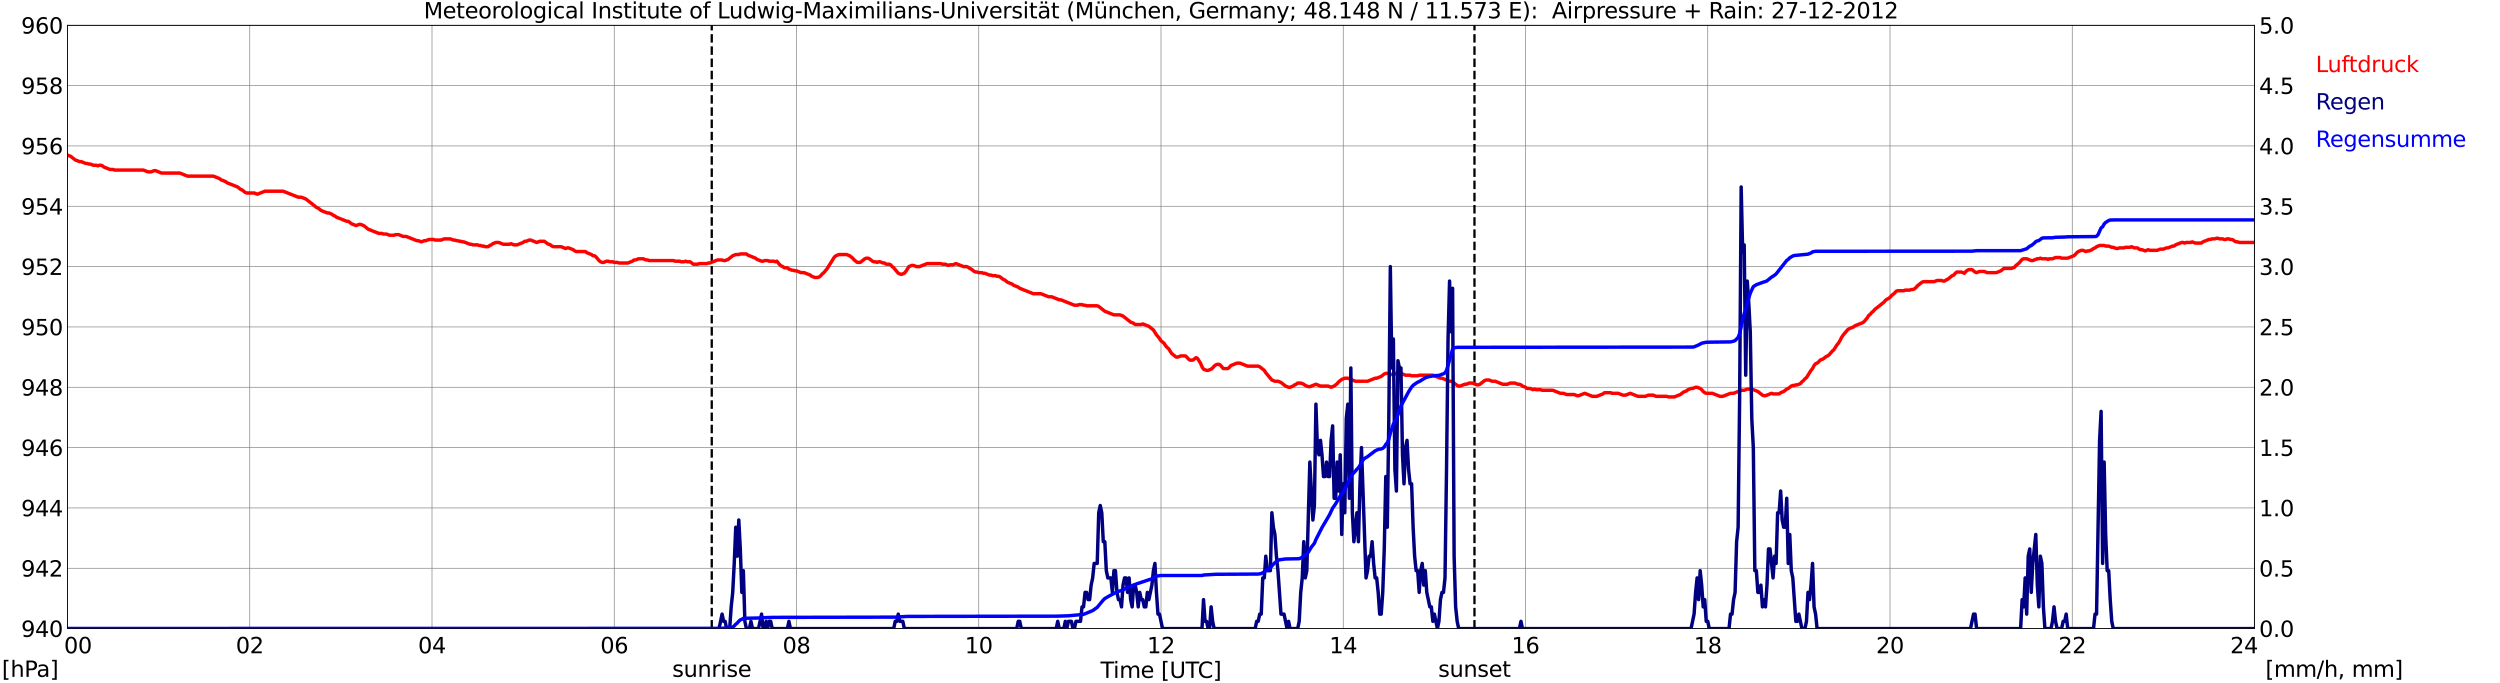 <?xml version="1.0" encoding="utf-8" standalone="no"?>
<!DOCTYPE svg PUBLIC "-//W3C//DTD SVG 1.1//EN"
  "http://www.w3.org/Graphics/SVG/1.1/DTD/svg11.dtd">
<svg xmlns:xlink="http://www.w3.org/1999/xlink" width="1085.4pt" height="296.64pt" viewBox="0 0 1085.4 296.64" xmlns="http://www.w3.org/2000/svg" version="1.1">
 <defs>
  <style type="text/css">*{stroke-linejoin: round; stroke-linecap: butt}</style>
 </defs>
 <g id="figure_1">
  <g id="patch_1">
   <path d="M 0 296.64 
L 1085.4 296.64 
L 1085.4 0 
L 0 0 
z
" style="fill: #ffffff"/>
  </g>
  <g id="axes_1">
   <g id="patch_2">
    <path d="M 29.306 272.909 
L 978.814 272.909 
L 978.814 10.976 
L 29.306 10.976 
z
" style="fill: #ffffff"/>
   </g>
   <g id="patch_3">
    <path d="M 978.814 272.909 
L 978.814 272.909 
L 978.814 10.976 
L 978.814 10.976 
z
" clip-path="url(#pe67555bfdf)" style="fill: #d3d3d3; opacity: 0.25; stroke: #d3d3d3; stroke-linejoin: miter"/>
   </g>
   <g id="matplotlib.axis_1">
    <g id="xtick_1">
     <g id="line2d_1">
      <path d="M 29.306 272.909 
L 29.306 10.976 
" clip-path="url(#pe67555bfdf)" style="fill: none; stroke: #808080; stroke-width: 0.3; stroke-linecap: square"/>
     </g>
     <g id="line2d_2"/>
     <g id="text_1">
      <!--    00 -->
      <g transform="translate(18.733 283.627) scale(0.095 -0.095)">
       <defs>
        <path id="DejaVuSans-20" transform="scale(0.016)"/>
        <path id="DejaVuSans-30" d="M 2034 4250 
Q 1547 4250 1301 3770 
Q 1056 3291 1056 2328 
Q 1056 1369 1301 889 
Q 1547 409 2034 409 
Q 2525 409 2770 889 
Q 3016 1369 3016 2328 
Q 3016 3291 2770 3770 
Q 2525 4250 2034 4250 
z
M 2034 4750 
Q 2819 4750 3233 4129 
Q 3647 3509 3647 2328 
Q 3647 1150 3233 529 
Q 2819 -91 2034 -91 
Q 1250 -91 836 529 
Q 422 1150 422 2328 
Q 422 3509 836 4129 
Q 1250 4750 2034 4750 
z
" transform="scale(0.016)"/>
       </defs>
       <use xlink:href="#DejaVuSans-20"/>
       <use xlink:href="#DejaVuSans-20" transform="translate(31.787 0)"/>
       <use xlink:href="#DejaVuSans-20" transform="translate(63.574 0)"/>
       <use xlink:href="#DejaVuSans-30" transform="translate(95.361 0)"/>
       <use xlink:href="#DejaVuSans-30" transform="translate(158.984 0)"/>
      </g>
     </g>
    </g>
    <g id="xtick_2">
     <g id="line2d_3">
      <path d="M 108.431 272.909 
L 108.431 10.976 
" clip-path="url(#pe67555bfdf)" style="fill: none; stroke: #808080; stroke-width: 0.3; stroke-linecap: square"/>
     </g>
     <g id="line2d_4"/>
     <g id="text_2">
      <!-- 02 -->
      <g transform="translate(102.387 283.627) scale(0.095 -0.095)">
       <defs>
        <path id="DejaVuSans-32" d="M 1228 531 
L 3431 531 
L 3431 0 
L 469 0 
L 469 531 
Q 828 903 1448 1529 
Q 2069 2156 2228 2338 
Q 2531 2678 2651 2914 
Q 2772 3150 2772 3378 
Q 2772 3750 2511 3984 
Q 2250 4219 1831 4219 
Q 1534 4219 1204 4116 
Q 875 4013 500 3803 
L 500 4441 
Q 881 4594 1212 4672 
Q 1544 4750 1819 4750 
Q 2544 4750 2975 4387 
Q 3406 4025 3406 3419 
Q 3406 3131 3298 2873 
Q 3191 2616 2906 2266 
Q 2828 2175 2409 1742 
Q 1991 1309 1228 531 
z
" transform="scale(0.016)"/>
       </defs>
       <use xlink:href="#DejaVuSans-30"/>
       <use xlink:href="#DejaVuSans-32" transform="translate(63.623 0)"/>
      </g>
     </g>
    </g>
    <g id="xtick_3">
     <g id="line2d_5">
      <path d="M 187.557 272.909 
L 187.557 10.976 
" clip-path="url(#pe67555bfdf)" style="fill: none; stroke: #808080; stroke-width: 0.3; stroke-linecap: square"/>
     </g>
     <g id="line2d_6"/>
     <g id="text_3">
      <!-- 04 -->
      <g transform="translate(181.513 283.627) scale(0.095 -0.095)">
       <defs>
        <path id="DejaVuSans-34" d="M 2419 4116 
L 825 1625 
L 2419 1625 
L 2419 4116 
z
M 2253 4666 
L 3047 4666 
L 3047 1625 
L 3713 1625 
L 3713 1100 
L 3047 1100 
L 3047 0 
L 2419 0 
L 2419 1100 
L 313 1100 
L 313 1709 
L 2253 4666 
z
" transform="scale(0.016)"/>
       </defs>
       <use xlink:href="#DejaVuSans-30"/>
       <use xlink:href="#DejaVuSans-34" transform="translate(63.623 0)"/>
      </g>
     </g>
    </g>
    <g id="xtick_4">
     <g id="line2d_7">
      <path d="M 266.683 272.909 
L 266.683 10.976 
" clip-path="url(#pe67555bfdf)" style="fill: none; stroke: #808080; stroke-width: 0.3; stroke-linecap: square"/>
     </g>
     <g id="line2d_8"/>
     <g id="text_4">
      <!-- 06 -->
      <g transform="translate(260.638 283.627) scale(0.095 -0.095)">
       <defs>
        <path id="DejaVuSans-36" d="M 2113 2584 
Q 1688 2584 1439 2293 
Q 1191 2003 1191 1497 
Q 1191 994 1439 701 
Q 1688 409 2113 409 
Q 2538 409 2786 701 
Q 3034 994 3034 1497 
Q 3034 2003 2786 2293 
Q 2538 2584 2113 2584 
z
M 3366 4563 
L 3366 3988 
Q 3128 4100 2886 4159 
Q 2644 4219 2406 4219 
Q 1781 4219 1451 3797 
Q 1122 3375 1075 2522 
Q 1259 2794 1537 2939 
Q 1816 3084 2150 3084 
Q 2853 3084 3261 2657 
Q 3669 2231 3669 1497 
Q 3669 778 3244 343 
Q 2819 -91 2113 -91 
Q 1303 -91 875 529 
Q 447 1150 447 2328 
Q 447 3434 972 4092 
Q 1497 4750 2381 4750 
Q 2619 4750 2861 4703 
Q 3103 4656 3366 4563 
z
" transform="scale(0.016)"/>
       </defs>
       <use xlink:href="#DejaVuSans-30"/>
       <use xlink:href="#DejaVuSans-36" transform="translate(63.623 0)"/>
      </g>
     </g>
    </g>
    <g id="xtick_5">
     <g id="line2d_9">
      <path d="M 345.808 272.909 
L 345.808 10.976 
" clip-path="url(#pe67555bfdf)" style="fill: none; stroke: #808080; stroke-width: 0.3; stroke-linecap: square"/>
     </g>
     <g id="line2d_10"/>
     <g id="text_5">
      <!-- 08 -->
      <g transform="translate(339.764 283.627) scale(0.095 -0.095)">
       <defs>
        <path id="DejaVuSans-38" d="M 2034 2216 
Q 1584 2216 1326 1975 
Q 1069 1734 1069 1313 
Q 1069 891 1326 650 
Q 1584 409 2034 409 
Q 2484 409 2743 651 
Q 3003 894 3003 1313 
Q 3003 1734 2745 1975 
Q 2488 2216 2034 2216 
z
M 1403 2484 
Q 997 2584 770 2862 
Q 544 3141 544 3541 
Q 544 4100 942 4425 
Q 1341 4750 2034 4750 
Q 2731 4750 3128 4425 
Q 3525 4100 3525 3541 
Q 3525 3141 3298 2862 
Q 3072 2584 2669 2484 
Q 3125 2378 3379 2068 
Q 3634 1759 3634 1313 
Q 3634 634 3220 271 
Q 2806 -91 2034 -91 
Q 1263 -91 848 271 
Q 434 634 434 1313 
Q 434 1759 690 2068 
Q 947 2378 1403 2484 
z
M 1172 3481 
Q 1172 3119 1398 2916 
Q 1625 2713 2034 2713 
Q 2441 2713 2670 2916 
Q 2900 3119 2900 3481 
Q 2900 3844 2670 4047 
Q 2441 4250 2034 4250 
Q 1625 4250 1398 4047 
Q 1172 3844 1172 3481 
z
" transform="scale(0.016)"/>
       </defs>
       <use xlink:href="#DejaVuSans-30"/>
       <use xlink:href="#DejaVuSans-38" transform="translate(63.623 0)"/>
      </g>
     </g>
    </g>
    <g id="xtick_6">
     <g id="line2d_11">
      <path d="M 424.934 272.909 
L 424.934 10.976 
" clip-path="url(#pe67555bfdf)" style="fill: none; stroke: #808080; stroke-width: 0.3; stroke-linecap: square"/>
     </g>
     <g id="line2d_12"/>
     <g id="text_6">
      <!-- 10 -->
      <g transform="translate(418.89 283.627) scale(0.095 -0.095)">
       <defs>
        <path id="DejaVuSans-31" d="M 794 531 
L 1825 531 
L 1825 4091 
L 703 3866 
L 703 4441 
L 1819 4666 
L 2450 4666 
L 2450 531 
L 3481 531 
L 3481 0 
L 794 0 
L 794 531 
z
" transform="scale(0.016)"/>
       </defs>
       <use xlink:href="#DejaVuSans-31"/>
       <use xlink:href="#DejaVuSans-30" transform="translate(63.623 0)"/>
      </g>
     </g>
    </g>
    <g id="xtick_7">
     <g id="line2d_13">
      <path d="M 504.06 272.909 
L 504.06 10.976 
" clip-path="url(#pe67555bfdf)" style="fill: none; stroke: #808080; stroke-width: 0.3; stroke-linecap: square"/>
     </g>
     <g id="line2d_14"/>
     <g id="text_7">
      <!-- 12 -->
      <g transform="translate(498.015 283.627) scale(0.095 -0.095)">
       <use xlink:href="#DejaVuSans-31"/>
       <use xlink:href="#DejaVuSans-32" transform="translate(63.623 0)"/>
      </g>
     </g>
    </g>
    <g id="xtick_8">
     <g id="line2d_15">
      <path d="M 583.185 272.909 
L 583.185 10.976 
" clip-path="url(#pe67555bfdf)" style="fill: none; stroke: #808080; stroke-width: 0.3; stroke-linecap: square"/>
     </g>
     <g id="line2d_16"/>
     <g id="text_8">
      <!-- 14 -->
      <g transform="translate(577.141 283.627) scale(0.095 -0.095)">
       <use xlink:href="#DejaVuSans-31"/>
       <use xlink:href="#DejaVuSans-34" transform="translate(63.623 0)"/>
      </g>
     </g>
    </g>
    <g id="xtick_9">
     <g id="line2d_17">
      <path d="M 662.311 272.909 
L 662.311 10.976 
" clip-path="url(#pe67555bfdf)" style="fill: none; stroke: #808080; stroke-width: 0.3; stroke-linecap: square"/>
     </g>
     <g id="line2d_18"/>
     <g id="text_9">
      <!-- 16 -->
      <g transform="translate(656.267 283.627) scale(0.095 -0.095)">
       <use xlink:href="#DejaVuSans-31"/>
       <use xlink:href="#DejaVuSans-36" transform="translate(63.623 0)"/>
      </g>
     </g>
    </g>
    <g id="xtick_10">
     <g id="line2d_19">
      <path d="M 741.437 272.909 
L 741.437 10.976 
" clip-path="url(#pe67555bfdf)" style="fill: none; stroke: #808080; stroke-width: 0.3; stroke-linecap: square"/>
     </g>
     <g id="line2d_20"/>
     <g id="text_10">
      <!-- 18 -->
      <g transform="translate(735.392 283.627) scale(0.095 -0.095)">
       <use xlink:href="#DejaVuSans-31"/>
       <use xlink:href="#DejaVuSans-38" transform="translate(63.623 0)"/>
      </g>
     </g>
    </g>
    <g id="xtick_11">
     <g id="line2d_21">
      <path d="M 820.562 272.909 
L 820.562 10.976 
" clip-path="url(#pe67555bfdf)" style="fill: none; stroke: #808080; stroke-width: 0.3; stroke-linecap: square"/>
     </g>
     <g id="line2d_22"/>
     <g id="text_11">
      <!-- 20 -->
      <g transform="translate(814.518 283.627) scale(0.095 -0.095)">
       <use xlink:href="#DejaVuSans-32"/>
       <use xlink:href="#DejaVuSans-30" transform="translate(63.623 0)"/>
      </g>
     </g>
    </g>
    <g id="xtick_12">
     <g id="line2d_23">
      <path d="M 899.688 272.909 
L 899.688 10.976 
" clip-path="url(#pe67555bfdf)" style="fill: none; stroke: #808080; stroke-width: 0.3; stroke-linecap: square"/>
     </g>
     <g id="line2d_24"/>
     <g id="text_12">
      <!-- 22 -->
      <g transform="translate(893.644 283.627) scale(0.095 -0.095)">
       <use xlink:href="#DejaVuSans-32"/>
       <use xlink:href="#DejaVuSans-32" transform="translate(63.623 0)"/>
      </g>
     </g>
    </g>
    <g id="xtick_13">
     <g id="line2d_25">
      <path d="M 978.814 272.909 
L 978.814 10.976 
" clip-path="url(#pe67555bfdf)" style="fill: none; stroke: #808080; stroke-width: 0.3; stroke-linecap: square"/>
     </g>
     <g id="line2d_26"/>
     <g id="text_13">
      <!-- 24    -->
      <g transform="translate(968.241 283.627) scale(0.095 -0.095)">
       <use xlink:href="#DejaVuSans-32"/>
       <use xlink:href="#DejaVuSans-34" transform="translate(63.623 0)"/>
       <use xlink:href="#DejaVuSans-20" transform="translate(127.246 0)"/>
       <use xlink:href="#DejaVuSans-20" transform="translate(159.033 0)"/>
       <use xlink:href="#DejaVuSans-20" transform="translate(190.82 0)"/>
      </g>
     </g>
    </g>
    <g id="text_14">
     <!-- Time [UTC] -->
     <g transform="translate(477.806 294.322) scale(0.095 -0.095)">
      <defs>
       <path id="DejaVuSans-54" d="M -19 4666 
L 3928 4666 
L 3928 4134 
L 2272 4134 
L 2272 0 
L 1638 0 
L 1638 4134 
L -19 4134 
L -19 4666 
z
" transform="scale(0.016)"/>
       <path id="DejaVuSans-69" d="M 603 3500 
L 1178 3500 
L 1178 0 
L 603 0 
L 603 3500 
z
M 603 4863 
L 1178 4863 
L 1178 4134 
L 603 4134 
L 603 4863 
z
" transform="scale(0.016)"/>
       <path id="DejaVuSans-6d" d="M 3328 2828 
Q 3544 3216 3844 3400 
Q 4144 3584 4550 3584 
Q 5097 3584 5394 3201 
Q 5691 2819 5691 2113 
L 5691 0 
L 5113 0 
L 5113 2094 
Q 5113 2597 4934 2840 
Q 4756 3084 4391 3084 
Q 3944 3084 3684 2787 
Q 3425 2491 3425 1978 
L 3425 0 
L 2847 0 
L 2847 2094 
Q 2847 2600 2669 2842 
Q 2491 3084 2119 3084 
Q 1678 3084 1418 2786 
Q 1159 2488 1159 1978 
L 1159 0 
L 581 0 
L 581 3500 
L 1159 3500 
L 1159 2956 
Q 1356 3278 1631 3431 
Q 1906 3584 2284 3584 
Q 2666 3584 2933 3390 
Q 3200 3197 3328 2828 
z
" transform="scale(0.016)"/>
       <path id="DejaVuSans-65" d="M 3597 1894 
L 3597 1613 
L 953 1613 
Q 991 1019 1311 708 
Q 1631 397 2203 397 
Q 2534 397 2845 478 
Q 3156 559 3463 722 
L 3463 178 
Q 3153 47 2828 -22 
Q 2503 -91 2169 -91 
Q 1331 -91 842 396 
Q 353 884 353 1716 
Q 353 2575 817 3079 
Q 1281 3584 2069 3584 
Q 2775 3584 3186 3129 
Q 3597 2675 3597 1894 
z
M 3022 2063 
Q 3016 2534 2758 2815 
Q 2500 3097 2075 3097 
Q 1594 3097 1305 2825 
Q 1016 2553 972 2059 
L 3022 2063 
z
" transform="scale(0.016)"/>
       <path id="DejaVuSans-5b" d="M 550 4863 
L 1875 4863 
L 1875 4416 
L 1125 4416 
L 1125 -397 
L 1875 -397 
L 1875 -844 
L 550 -844 
L 550 4863 
z
" transform="scale(0.016)"/>
       <path id="DejaVuSans-55" d="M 556 4666 
L 1191 4666 
L 1191 1831 
Q 1191 1081 1462 751 
Q 1734 422 2344 422 
Q 2950 422 3222 751 
Q 3494 1081 3494 1831 
L 3494 4666 
L 4128 4666 
L 4128 1753 
Q 4128 841 3676 375 
Q 3225 -91 2344 -91 
Q 1459 -91 1007 375 
Q 556 841 556 1753 
L 556 4666 
z
" transform="scale(0.016)"/>
       <path id="DejaVuSans-43" d="M 4122 4306 
L 4122 3641 
Q 3803 3938 3442 4084 
Q 3081 4231 2675 4231 
Q 1875 4231 1450 3742 
Q 1025 3253 1025 2328 
Q 1025 1406 1450 917 
Q 1875 428 2675 428 
Q 3081 428 3442 575 
Q 3803 722 4122 1019 
L 4122 359 
Q 3791 134 3420 21 
Q 3050 -91 2638 -91 
Q 1578 -91 968 557 
Q 359 1206 359 2328 
Q 359 3453 968 4101 
Q 1578 4750 2638 4750 
Q 3056 4750 3426 4639 
Q 3797 4528 4122 4306 
z
" transform="scale(0.016)"/>
       <path id="DejaVuSans-5d" d="M 1947 4863 
L 1947 -844 
L 622 -844 
L 622 -397 
L 1369 -397 
L 1369 4416 
L 622 4416 
L 622 4863 
L 1947 4863 
z
" transform="scale(0.016)"/>
      </defs>
      <use xlink:href="#DejaVuSans-54"/>
      <use xlink:href="#DejaVuSans-69" transform="translate(57.959 0)"/>
      <use xlink:href="#DejaVuSans-6d" transform="translate(85.742 0)"/>
      <use xlink:href="#DejaVuSans-65" transform="translate(183.154 0)"/>
      <use xlink:href="#DejaVuSans-20" transform="translate(244.678 0)"/>
      <use xlink:href="#DejaVuSans-5b" transform="translate(276.465 0)"/>
      <use xlink:href="#DejaVuSans-55" transform="translate(315.479 0)"/>
      <use xlink:href="#DejaVuSans-54" transform="translate(388.672 0)"/>
      <use xlink:href="#DejaVuSans-43" transform="translate(443.881 0)"/>
      <use xlink:href="#DejaVuSans-5d" transform="translate(513.705 0)"/>
     </g>
    </g>
   </g>
   <g id="matplotlib.axis_2">
    <g id="ytick_1">
     <g id="line2d_27">
      <path d="M 29.306 272.909 
L 978.814 272.909 
" clip-path="url(#pe67555bfdf)" style="fill: none; stroke: #808080; stroke-width: 0.3; stroke-linecap: square"/>
     </g>
     <g id="line2d_28"/>
     <g id="text_15">
      <!-- 940 -->
      <g transform="translate(9.173 276.518) scale(0.095 -0.095)">
       <defs>
        <path id="DejaVuSans-39" d="M 703 97 
L 703 672 
Q 941 559 1184 500 
Q 1428 441 1663 441 
Q 2288 441 2617 861 
Q 2947 1281 2994 2138 
Q 2813 1869 2534 1725 
Q 2256 1581 1919 1581 
Q 1219 1581 811 2004 
Q 403 2428 403 3163 
Q 403 3881 828 4315 
Q 1253 4750 1959 4750 
Q 2769 4750 3195 4129 
Q 3622 3509 3622 2328 
Q 3622 1225 3098 567 
Q 2575 -91 1691 -91 
Q 1453 -91 1209 -44 
Q 966 3 703 97 
z
M 1959 2075 
Q 2384 2075 2632 2365 
Q 2881 2656 2881 3163 
Q 2881 3666 2632 3958 
Q 2384 4250 1959 4250 
Q 1534 4250 1286 3958 
Q 1038 3666 1038 3163 
Q 1038 2656 1286 2365 
Q 1534 2075 1959 2075 
z
" transform="scale(0.016)"/>
       </defs>
       <use xlink:href="#DejaVuSans-39"/>
       <use xlink:href="#DejaVuSans-34" transform="translate(63.623 0)"/>
       <use xlink:href="#DejaVuSans-30" transform="translate(127.246 0)"/>
      </g>
     </g>
    </g>
    <g id="ytick_2">
     <g id="line2d_29">
      <path d="M 29.306 246.715 
L 978.814 246.715 
" clip-path="url(#pe67555bfdf)" style="fill: none; stroke: #808080; stroke-width: 0.3; stroke-linecap: square"/>
     </g>
     <g id="line2d_30"/>
     <g id="text_16">
      <!-- 942 -->
      <g transform="translate(9.173 250.325) scale(0.095 -0.095)">
       <use xlink:href="#DejaVuSans-39"/>
       <use xlink:href="#DejaVuSans-34" transform="translate(63.623 0)"/>
       <use xlink:href="#DejaVuSans-32" transform="translate(127.246 0)"/>
      </g>
     </g>
    </g>
    <g id="ytick_3">
     <g id="line2d_31">
      <path d="M 29.306 220.522 
L 978.814 220.522 
" clip-path="url(#pe67555bfdf)" style="fill: none; stroke: #808080; stroke-width: 0.3; stroke-linecap: square"/>
     </g>
     <g id="line2d_32"/>
     <g id="text_17">
      <!-- 944 -->
      <g transform="translate(9.173 224.131) scale(0.095 -0.095)">
       <use xlink:href="#DejaVuSans-39"/>
       <use xlink:href="#DejaVuSans-34" transform="translate(63.623 0)"/>
       <use xlink:href="#DejaVuSans-34" transform="translate(127.246 0)"/>
      </g>
     </g>
    </g>
    <g id="ytick_4">
     <g id="line2d_33">
      <path d="M 29.306 194.329 
L 978.814 194.329 
" clip-path="url(#pe67555bfdf)" style="fill: none; stroke: #808080; stroke-width: 0.3; stroke-linecap: square"/>
     </g>
     <g id="line2d_34"/>
     <g id="text_18">
      <!-- 946 -->
      <g transform="translate(9.173 197.938) scale(0.095 -0.095)">
       <use xlink:href="#DejaVuSans-39"/>
       <use xlink:href="#DejaVuSans-34" transform="translate(63.623 0)"/>
       <use xlink:href="#DejaVuSans-36" transform="translate(127.246 0)"/>
      </g>
     </g>
    </g>
    <g id="ytick_5">
     <g id="line2d_35">
      <path d="M 29.306 168.136 
L 978.814 168.136 
" clip-path="url(#pe67555bfdf)" style="fill: none; stroke: #808080; stroke-width: 0.3; stroke-linecap: square"/>
     </g>
     <g id="line2d_36"/>
     <g id="text_19">
      <!-- 948 -->
      <g transform="translate(9.173 171.745) scale(0.095 -0.095)">
       <use xlink:href="#DejaVuSans-39"/>
       <use xlink:href="#DejaVuSans-34" transform="translate(63.623 0)"/>
       <use xlink:href="#DejaVuSans-38" transform="translate(127.246 0)"/>
      </g>
     </g>
    </g>
    <g id="ytick_6">
     <g id="line2d_37">
      <path d="M 29.306 141.942 
L 978.814 141.942 
" clip-path="url(#pe67555bfdf)" style="fill: none; stroke: #808080; stroke-width: 0.3; stroke-linecap: square"/>
     </g>
     <g id="line2d_38"/>
     <g id="text_20">
      <!-- 950 -->
      <g transform="translate(9.173 145.551) scale(0.095 -0.095)">
       <defs>
        <path id="DejaVuSans-35" d="M 691 4666 
L 3169 4666 
L 3169 4134 
L 1269 4134 
L 1269 2991 
Q 1406 3038 1543 3061 
Q 1681 3084 1819 3084 
Q 2600 3084 3056 2656 
Q 3513 2228 3513 1497 
Q 3513 744 3044 326 
Q 2575 -91 1722 -91 
Q 1428 -91 1123 -41 
Q 819 9 494 109 
L 494 744 
Q 775 591 1075 516 
Q 1375 441 1709 441 
Q 2250 441 2565 725 
Q 2881 1009 2881 1497 
Q 2881 1984 2565 2268 
Q 2250 2553 1709 2553 
Q 1456 2553 1204 2497 
Q 953 2441 691 2322 
L 691 4666 
z
" transform="scale(0.016)"/>
       </defs>
       <use xlink:href="#DejaVuSans-39"/>
       <use xlink:href="#DejaVuSans-35" transform="translate(63.623 0)"/>
       <use xlink:href="#DejaVuSans-30" transform="translate(127.246 0)"/>
      </g>
     </g>
    </g>
    <g id="ytick_7">
     <g id="line2d_39">
      <path d="M 29.306 115.749 
L 978.814 115.749 
" clip-path="url(#pe67555bfdf)" style="fill: none; stroke: #808080; stroke-width: 0.3; stroke-linecap: square"/>
     </g>
     <g id="line2d_40"/>
     <g id="text_21">
      <!-- 952 -->
      <g transform="translate(9.173 119.358) scale(0.095 -0.095)">
       <use xlink:href="#DejaVuSans-39"/>
       <use xlink:href="#DejaVuSans-35" transform="translate(63.623 0)"/>
       <use xlink:href="#DejaVuSans-32" transform="translate(127.246 0)"/>
      </g>
     </g>
    </g>
    <g id="ytick_8">
     <g id="line2d_41">
      <path d="M 29.306 89.556 
L 978.814 89.556 
" clip-path="url(#pe67555bfdf)" style="fill: none; stroke: #808080; stroke-width: 0.3; stroke-linecap: square"/>
     </g>
     <g id="line2d_42"/>
     <g id="text_22">
      <!-- 954 -->
      <g transform="translate(9.173 93.165) scale(0.095 -0.095)">
       <use xlink:href="#DejaVuSans-39"/>
       <use xlink:href="#DejaVuSans-35" transform="translate(63.623 0)"/>
       <use xlink:href="#DejaVuSans-34" transform="translate(127.246 0)"/>
      </g>
     </g>
    </g>
    <g id="ytick_9">
     <g id="line2d_43">
      <path d="M 29.306 63.362 
L 978.814 63.362 
" clip-path="url(#pe67555bfdf)" style="fill: none; stroke: #808080; stroke-width: 0.3; stroke-linecap: square"/>
     </g>
     <g id="line2d_44"/>
     <g id="text_23">
      <!-- 956 -->
      <g transform="translate(9.173 66.972) scale(0.095 -0.095)">
       <use xlink:href="#DejaVuSans-39"/>
       <use xlink:href="#DejaVuSans-35" transform="translate(63.623 0)"/>
       <use xlink:href="#DejaVuSans-36" transform="translate(127.246 0)"/>
      </g>
     </g>
    </g>
    <g id="ytick_10">
     <g id="line2d_45">
      <path d="M 29.306 37.169 
L 978.814 37.169 
" clip-path="url(#pe67555bfdf)" style="fill: none; stroke: #808080; stroke-width: 0.3; stroke-linecap: square"/>
     </g>
     <g id="line2d_46"/>
     <g id="text_24">
      <!-- 958 -->
      <g transform="translate(9.173 40.778) scale(0.095 -0.095)">
       <use xlink:href="#DejaVuSans-39"/>
       <use xlink:href="#DejaVuSans-35" transform="translate(63.623 0)"/>
       <use xlink:href="#DejaVuSans-38" transform="translate(127.246 0)"/>
      </g>
     </g>
    </g>
    <g id="ytick_11">
     <g id="line2d_47">
      <path d="M 29.306 10.976 
L 978.814 10.976 
" clip-path="url(#pe67555bfdf)" style="fill: none; stroke: #808080; stroke-width: 0.3; stroke-linecap: square"/>
     </g>
     <g id="line2d_48"/>
     <g id="text_25">
      <!-- 960 -->
      <g transform="translate(9.173 14.585) scale(0.095 -0.095)">
       <use xlink:href="#DejaVuSans-39"/>
       <use xlink:href="#DejaVuSans-36" transform="translate(63.623 0)"/>
       <use xlink:href="#DejaVuSans-30" transform="translate(127.246 0)"/>
      </g>
     </g>
    </g>
   </g>
   <g id="line2d_49">
    <path d="M 309.015 272.909 
L 309.015 10.976 
" clip-path="url(#pe67555bfdf)" style="fill: none; stroke-dasharray: 3.7,1.6; stroke-dashoffset: 0; stroke: #000000"/>
   </g>
   <g id="line2d_50">
    <path d="M 640.156 272.909 
L 640.156 10.976 
" clip-path="url(#pe67555bfdf)" style="fill: none; stroke-dasharray: 3.7,1.6; stroke-dashoffset: 0; stroke: #000000"/>
   </g>
   <g id="line2d_51">
    <path d="M 29.306 67.291 
L 29.965 67.619 
L 30.625 67.815 
L 32.603 69.387 
L 34.581 70.173 
L 35.24 70.173 
L 37.218 70.958 
L 37.878 70.958 
L 38.537 71.22 
L 39.197 71.22 
L 40.515 71.744 
L 41.834 71.744 
L 42.493 72.006 
L 43.153 71.744 
L 43.812 71.744 
L 44.472 72.006 
L 45.131 72.53 
L 47.768 73.578 
L 49.087 73.578 
L 49.747 73.84 
L 62.275 73.84 
L 64.253 74.625 
L 65.572 74.625 
L 66.89 74.102 
L 67.55 74.102 
L 70.187 75.149 
L 78.1 75.149 
L 81.397 76.459 
L 92.606 76.459 
L 95.244 77.507 
L 95.903 78.031 
L 97.881 78.816 
L 98.541 79.34 
L 103.156 81.174 
L 104.475 82.221 
L 105.135 82.483 
L 106.453 83.531 
L 107.113 83.793 
L 110.41 83.793 
L 111.728 84.317 
L 115.025 83.007 
L 122.938 83.007 
L 129.532 85.627 
L 130.85 85.627 
L 132.829 86.412 
L 137.444 90.079 
L 138.104 90.341 
L 139.422 91.389 
L 142.06 92.437 
L 142.719 92.437 
L 144.038 92.961 
L 144.697 93.485 
L 145.357 93.747 
L 146.016 94.27 
L 150.632 96.104 
L 151.291 96.104 
L 152.61 97.152 
L 154.588 97.937 
L 155.907 97.414 
L 156.566 97.414 
L 157.885 97.937 
L 159.863 99.509 
L 164.479 101.343 
L 165.798 101.343 
L 166.457 101.605 
L 167.776 101.605 
L 169.094 102.128 
L 171.073 102.128 
L 171.732 101.866 
L 173.051 101.866 
L 175.029 102.652 
L 176.348 102.652 
L 180.963 104.486 
L 181.623 104.486 
L 182.941 105.01 
L 184.26 104.486 
L 184.92 104.486 
L 186.238 103.962 
L 188.216 103.962 
L 188.876 104.224 
L 191.513 104.224 
L 192.832 103.7 
L 195.47 103.7 
L 196.788 104.224 
L 197.448 104.224 
L 198.107 104.486 
L 198.767 104.486 
L 199.426 104.748 
L 200.085 104.748 
L 200.745 105.01 
L 201.404 105.01 
L 204.042 106.057 
L 204.701 106.057 
L 205.36 106.319 
L 207.339 106.319 
L 207.998 106.581 
L 208.657 106.581 
L 209.317 106.843 
L 209.976 106.843 
L 210.635 107.105 
L 211.954 107.105 
L 212.614 106.581 
L 213.273 106.319 
L 213.932 105.795 
L 215.251 105.272 
L 216.57 105.272 
L 218.548 106.057 
L 221.186 106.057 
L 221.845 105.795 
L 223.164 106.319 
L 224.482 106.319 
L 227.12 105.272 
L 227.779 104.748 
L 228.439 104.748 
L 229.757 104.224 
L 230.417 104.224 
L 233.054 105.272 
L 234.373 104.748 
L 236.351 104.748 
L 237.67 105.795 
L 238.989 106.319 
L 239.648 106.843 
L 240.308 107.105 
L 243.604 107.105 
L 245.583 107.891 
L 246.242 107.629 
L 246.901 107.629 
L 248.88 108.415 
L 249.539 108.939 
L 250.198 109.201 
L 254.155 109.201 
L 254.814 109.724 
L 256.792 110.51 
L 257.451 111.034 
L 258.111 111.034 
L 258.77 111.558 
L 260.089 113.13 
L 260.748 113.653 
L 261.408 113.915 
L 262.067 113.915 
L 263.386 113.392 
L 264.045 113.392 
L 264.705 113.653 
L 266.023 113.653 
L 266.683 113.915 
L 268.002 113.915 
L 268.661 114.177 
L 272.617 114.177 
L 274.595 113.392 
L 275.255 112.868 
L 275.914 112.868 
L 277.233 112.344 
L 279.211 112.344 
L 280.53 112.868 
L 281.189 112.868 
L 281.849 113.13 
L 292.399 113.13 
L 293.058 113.392 
L 295.036 113.392 
L 295.696 113.653 
L 297.014 113.653 
L 297.674 113.392 
L 298.333 113.653 
L 299.652 113.653 
L 300.971 114.701 
L 302.949 114.701 
L 303.608 114.439 
L 306.905 114.439 
L 307.564 114.177 
L 308.224 114.177 
L 311.521 112.868 
L 313.499 112.868 
L 314.158 113.13 
L 314.818 113.13 
L 316.136 112.606 
L 318.114 111.034 
L 319.433 110.51 
L 320.752 110.51 
L 321.411 110.248 
L 324.049 110.248 
L 324.708 110.772 
L 328.005 112.082 
L 328.665 112.606 
L 330.643 113.392 
L 331.302 113.392 
L 331.961 113.13 
L 333.28 113.13 
L 333.94 113.392 
L 335.918 113.392 
L 336.577 113.653 
L 337.236 113.392 
L 338.555 114.963 
L 339.215 115.487 
L 339.874 115.749 
L 340.533 116.273 
L 341.852 116.273 
L 342.512 116.797 
L 343.83 117.321 
L 344.49 117.321 
L 345.149 117.582 
L 345.808 117.582 
L 347.787 118.368 
L 349.105 118.368 
L 351.743 119.416 
L 352.402 119.94 
L 353.721 120.464 
L 355.04 120.464 
L 355.699 120.202 
L 356.359 119.678 
L 357.018 118.892 
L 357.677 118.368 
L 358.996 116.797 
L 362.293 111.558 
L 362.952 111.034 
L 364.271 110.51 
L 367.568 110.51 
L 368.887 111.034 
L 370.206 112.082 
L 370.865 112.868 
L 372.184 113.915 
L 373.502 113.915 
L 375.481 112.344 
L 376.14 112.082 
L 376.799 112.082 
L 377.459 112.344 
L 378.777 113.392 
L 379.437 113.653 
L 380.096 113.653 
L 380.756 113.915 
L 381.415 113.653 
L 382.074 113.653 
L 383.393 114.177 
L 384.053 114.177 
L 384.712 114.701 
L 386.031 114.701 
L 386.69 114.963 
L 387.349 115.749 
L 388.009 116.273 
L 389.987 118.63 
L 391.306 119.154 
L 392.624 118.63 
L 393.284 117.844 
L 394.603 115.749 
L 395.921 115.225 
L 396.581 115.225 
L 397.899 115.749 
L 399.218 115.749 
L 402.515 114.439 
L 408.45 114.439 
L 409.109 114.701 
L 410.428 114.701 
L 411.746 115.225 
L 412.406 114.963 
L 413.725 114.963 
L 415.043 114.439 
L 418.34 115.749 
L 419.659 115.749 
L 420.318 116.011 
L 420.978 116.535 
L 421.637 116.797 
L 422.956 117.844 
L 423.615 118.106 
L 424.275 118.106 
L 424.934 118.368 
L 426.253 118.368 
L 426.912 118.63 
L 427.572 118.63 
L 429.55 119.416 
L 430.209 119.416 
L 430.869 119.678 
L 432.187 119.678 
L 432.847 119.94 
L 433.506 119.94 
L 434.165 120.202 
L 435.484 121.25 
L 436.144 121.511 
L 437.462 122.559 
L 439.44 123.345 
L 440.1 123.869 
L 442.078 124.655 
L 442.737 125.179 
L 448.672 127.536 
L 451.969 127.536 
L 455.266 128.846 
L 456.584 128.846 
L 459.881 130.155 
L 460.541 130.155 
L 466.475 132.513 
L 467.794 132.513 
L 468.453 132.251 
L 469.772 132.251 
L 470.431 132.513 
L 471.091 132.513 
L 471.75 132.775 
L 476.366 132.775 
L 477.025 133.037 
L 479.663 135.132 
L 483.619 136.704 
L 486.256 136.704 
L 487.575 137.227 
L 490.872 139.847 
L 492.191 140.371 
L 492.85 140.895 
L 495.488 140.895 
L 496.147 140.633 
L 498.785 141.68 
L 500.763 143.252 
L 502.082 145.347 
L 503.4 146.919 
L 504.06 147.967 
L 505.379 149.014 
L 506.038 150.062 
L 506.697 150.848 
L 507.357 151.372 
L 508.675 153.467 
L 510.654 155.039 
L 511.313 155.039 
L 512.632 154.515 
L 514.61 154.515 
L 515.269 155.039 
L 515.929 155.825 
L 516.588 156.349 
L 517.907 156.349 
L 519.226 155.301 
L 519.885 155.563 
L 521.204 157.658 
L 521.863 159.23 
L 522.522 160.278 
L 523.841 160.801 
L 524.501 160.801 
L 525.819 160.278 
L 526.479 159.754 
L 527.138 158.968 
L 527.797 158.444 
L 528.457 158.182 
L 529.116 158.182 
L 529.776 158.444 
L 531.094 160.016 
L 533.073 160.016 
L 533.732 159.492 
L 534.391 158.706 
L 537.029 157.658 
L 538.348 157.658 
L 541.644 158.968 
L 546.26 158.968 
L 546.919 159.23 
L 548.898 160.801 
L 549.557 161.849 
L 552.195 164.992 
L 553.513 165.516 
L 554.832 165.516 
L 556.151 166.04 
L 558.129 167.612 
L 559.448 168.136 
L 560.107 168.136 
L 561.426 167.612 
L 562.085 167.088 
L 562.745 166.826 
L 563.404 166.302 
L 564.723 166.302 
L 566.042 166.826 
L 566.701 167.35 
L 568.02 167.874 
L 568.679 167.874 
L 571.317 166.826 
L 573.295 167.612 
L 576.592 167.612 
L 577.91 168.136 
L 579.229 167.612 
L 580.548 166.564 
L 581.207 165.778 
L 582.526 164.73 
L 583.845 164.207 
L 585.164 164.207 
L 588.46 165.516 
L 593.736 165.516 
L 597.032 164.207 
L 597.692 164.207 
L 599.67 163.421 
L 600.989 162.373 
L 601.648 162.111 
L 602.967 162.111 
L 604.286 162.635 
L 604.945 162.635 
L 606.923 161.849 
L 607.582 161.849 
L 610.22 162.897 
L 612.198 162.897 
L 612.858 163.159 
L 615.495 163.159 
L 616.154 162.897 
L 622.089 162.897 
L 625.386 164.207 
L 626.045 164.207 
L 629.342 165.516 
L 630.001 165.516 
L 630.661 165.778 
L 632.639 167.35 
L 633.298 167.612 
L 633.958 167.612 
L 635.936 166.826 
L 636.595 166.826 
L 637.914 166.302 
L 639.233 166.302 
L 641.211 167.088 
L 641.87 167.088 
L 642.53 166.826 
L 644.508 165.254 
L 645.167 164.992 
L 646.486 164.992 
L 647.805 165.516 
L 649.123 165.516 
L 652.42 166.826 
L 654.399 166.826 
L 655.717 166.302 
L 657.695 166.302 
L 659.014 166.826 
L 659.674 166.826 
L 660.333 167.088 
L 660.992 167.612 
L 662.311 168.136 
L 662.97 168.659 
L 664.289 168.659 
L 665.608 169.183 
L 666.267 168.921 
L 666.927 169.183 
L 668.905 169.183 
L 669.564 169.445 
L 674.18 169.445 
L 677.477 170.755 
L 678.796 170.755 
L 680.114 171.279 
L 683.411 171.279 
L 684.73 171.803 
L 685.389 171.803 
L 688.027 170.755 
L 691.324 172.065 
L 693.302 172.065 
L 695.939 171.017 
L 696.599 170.493 
L 699.236 170.493 
L 699.896 170.755 
L 702.533 170.755 
L 704.511 171.541 
L 705.83 171.541 
L 707.808 170.755 
L 711.105 172.065 
L 714.402 172.065 
L 715.721 171.541 
L 717.699 171.541 
L 719.018 172.065 
L 723.633 172.065 
L 724.293 172.326 
L 726.93 172.326 
L 729.568 171.279 
L 730.887 170.231 
L 732.205 169.707 
L 732.865 169.183 
L 734.184 168.659 
L 734.843 168.659 
L 736.162 168.136 
L 736.821 168.136 
L 738.14 168.659 
L 738.799 169.183 
L 739.459 169.969 
L 740.118 170.493 
L 740.777 170.755 
L 743.415 170.755 
L 746.712 172.065 
L 748.031 172.065 
L 751.327 170.755 
L 752.646 170.755 
L 755.943 169.445 
L 757.262 169.445 
L 758.581 168.921 
L 760.559 168.921 
L 763.196 169.969 
L 765.174 171.541 
L 765.834 171.803 
L 766.493 171.803 
L 769.131 170.755 
L 769.79 171.017 
L 772.428 171.017 
L 773.087 170.493 
L 774.406 169.969 
L 775.725 168.921 
L 776.384 168.659 
L 777.703 167.612 
L 778.362 167.35 
L 779.021 167.35 
L 779.681 167.088 
L 780.34 167.088 
L 781.659 166.564 
L 782.318 165.778 
L 782.978 165.254 
L 783.637 164.468 
L 784.296 163.945 
L 786.275 160.801 
L 786.934 160.016 
L 787.593 158.706 
L 788.253 157.92 
L 788.912 157.658 
L 789.572 157.134 
L 790.231 156.349 
L 791.55 155.825 
L 792.868 154.777 
L 793.528 154.515 
L 794.187 153.991 
L 795.506 152.42 
L 796.165 151.896 
L 797.484 149.8 
L 798.143 149.014 
L 798.803 147.967 
L 799.462 146.657 
L 800.122 145.609 
L 802.1 143.252 
L 802.759 142.728 
L 804.737 141.942 
L 805.397 141.418 
L 808.694 140.109 
L 809.353 139.585 
L 810.672 138.013 
L 811.331 136.966 
L 811.99 136.442 
L 812.65 135.656 
L 813.309 135.132 
L 813.969 134.346 
L 817.925 131.203 
L 818.584 130.417 
L 819.244 129.893 
L 819.903 129.631 
L 820.562 129.108 
L 821.222 128.322 
L 822.541 127.274 
L 823.2 126.488 
L 823.859 126.226 
L 826.497 126.226 
L 827.156 125.964 
L 829.134 125.964 
L 829.794 125.702 
L 830.453 125.702 
L 831.112 125.44 
L 831.772 124.917 
L 832.431 124.131 
L 834.409 122.559 
L 835.069 122.297 
L 839.684 122.297 
L 841.003 121.773 
L 842.981 121.773 
L 843.641 122.035 
L 844.3 122.035 
L 844.959 121.511 
L 845.619 121.25 
L 847.597 119.678 
L 848.256 119.416 
L 848.916 118.63 
L 849.575 118.106 
L 851.553 118.106 
L 852.872 118.63 
L 853.531 117.844 
L 854.191 117.321 
L 854.85 117.059 
L 856.169 117.059 
L 857.488 118.106 
L 858.147 118.368 
L 859.466 117.844 
L 861.444 117.844 
L 862.763 118.368 
L 866.719 118.368 
L 868.697 117.582 
L 870.016 116.535 
L 873.313 116.535 
L 874.632 116.011 
L 875.291 115.225 
L 876.61 114.177 
L 877.929 112.606 
L 878.588 112.344 
L 879.907 112.344 
L 881.885 113.13 
L 882.544 113.13 
L 884.522 112.344 
L 885.182 112.344 
L 885.841 112.082 
L 886.5 112.344 
L 888.479 112.344 
L 889.138 112.606 
L 889.797 112.344 
L 891.116 112.344 
L 892.435 111.82 
L 894.413 111.82 
L 895.072 112.082 
L 897.71 112.082 
L 900.347 111.034 
L 901.007 110.51 
L 901.666 109.724 
L 902.326 109.201 
L 903.644 108.677 
L 904.304 108.677 
L 905.622 109.201 
L 906.282 108.939 
L 906.941 108.939 
L 908.26 108.415 
L 908.919 107.891 
L 909.579 107.629 
L 910.238 107.105 
L 911.557 106.581 
L 913.535 106.581 
L 914.194 106.843 
L 915.513 106.843 
L 916.832 107.367 
L 917.491 107.367 
L 918.81 107.891 
L 919.469 107.891 
L 920.129 107.629 
L 922.107 107.629 
L 922.766 107.367 
L 924.745 107.367 
L 925.404 107.105 
L 926.723 107.629 
L 928.041 107.629 
L 928.701 108.153 
L 929.36 108.415 
L 930.02 108.415 
L 931.338 108.939 
L 932.657 108.415 
L 933.316 108.677 
L 936.613 108.677 
L 937.932 108.153 
L 939.251 108.153 
L 940.57 107.629 
L 941.229 107.629 
L 943.207 106.843 
L 943.867 106.843 
L 944.526 106.319 
L 947.163 105.272 
L 947.823 105.272 
L 948.482 105.534 
L 949.142 105.272 
L 951.12 105.272 
L 951.779 105.01 
L 953.098 105.534 
L 955.735 105.534 
L 956.395 105.01 
L 959.032 103.962 
L 959.692 103.962 
L 960.351 103.7 
L 961.67 103.7 
L 962.329 103.438 
L 962.989 103.438 
L 963.648 103.7 
L 964.967 103.7 
L 965.626 103.962 
L 966.285 103.962 
L 966.945 103.7 
L 967.604 103.7 
L 968.264 103.962 
L 968.923 103.962 
L 969.582 104.224 
L 970.242 104.748 
L 970.901 105.01 
L 971.561 105.01 
L 972.22 105.272 
L 978.154 105.272 
L 978.154 105.272 
" clip-path="url(#pe67555bfdf)" style="fill: none; stroke: #ff0000; stroke-width: 1.5; stroke-linecap: square"/>
   </g>
   <g id="patch_4">
    <path d="M 29.306 272.909 
L 29.306 10.976 
" style="fill: none; stroke: #000000; stroke-width: 0.3; stroke-linejoin: miter; stroke-linecap: square"/>
   </g>
   <g id="patch_5">
    <path d="M 978.814 272.909 
L 978.814 10.976 
" style="fill: none; stroke: #000000; stroke-width: 0.3; stroke-linejoin: miter; stroke-linecap: square"/>
   </g>
   <g id="patch_6">
    <path d="M 29.306 272.909 
L 978.814 272.909 
" style="fill: none; stroke: #000000; stroke-width: 0.3; stroke-linejoin: miter; stroke-linecap: square"/>
   </g>
   <g id="patch_7">
    <path d="M 29.306 10.976 
L 978.814 10.976 
" style="fill: none; stroke: #000000; stroke-width: 0.3; stroke-linejoin: miter; stroke-linecap: square"/>
   </g>
   <g id="text_26">
    <!-- sunrise -->
    <g transform="translate(291.85 293.863) scale(0.095 -0.095)">
     <defs>
      <path id="DejaVuSans-73" d="M 2834 3397 
L 2834 2853 
Q 2591 2978 2328 3040 
Q 2066 3103 1784 3103 
Q 1356 3103 1142 2972 
Q 928 2841 928 2578 
Q 928 2378 1081 2264 
Q 1234 2150 1697 2047 
L 1894 2003 
Q 2506 1872 2764 1633 
Q 3022 1394 3022 966 
Q 3022 478 2636 193 
Q 2250 -91 1575 -91 
Q 1294 -91 989 -36 
Q 684 19 347 128 
L 347 722 
Q 666 556 975 473 
Q 1284 391 1588 391 
Q 1994 391 2212 530 
Q 2431 669 2431 922 
Q 2431 1156 2273 1281 
Q 2116 1406 1581 1522 
L 1381 1569 
Q 847 1681 609 1914 
Q 372 2147 372 2553 
Q 372 3047 722 3315 
Q 1072 3584 1716 3584 
Q 2034 3584 2315 3537 
Q 2597 3491 2834 3397 
z
" transform="scale(0.016)"/>
      <path id="DejaVuSans-75" d="M 544 1381 
L 544 3500 
L 1119 3500 
L 1119 1403 
Q 1119 906 1312 657 
Q 1506 409 1894 409 
Q 2359 409 2629 706 
Q 2900 1003 2900 1516 
L 2900 3500 
L 3475 3500 
L 3475 0 
L 2900 0 
L 2900 538 
Q 2691 219 2414 64 
Q 2138 -91 1772 -91 
Q 1169 -91 856 284 
Q 544 659 544 1381 
z
M 1991 3584 
L 1991 3584 
z
" transform="scale(0.016)"/>
      <path id="DejaVuSans-6e" d="M 3513 2113 
L 3513 0 
L 2938 0 
L 2938 2094 
Q 2938 2591 2744 2837 
Q 2550 3084 2163 3084 
Q 1697 3084 1428 2787 
Q 1159 2491 1159 1978 
L 1159 0 
L 581 0 
L 581 3500 
L 1159 3500 
L 1159 2956 
Q 1366 3272 1645 3428 
Q 1925 3584 2291 3584 
Q 2894 3584 3203 3211 
Q 3513 2838 3513 2113 
z
" transform="scale(0.016)"/>
      <path id="DejaVuSans-72" d="M 2631 2963 
Q 2534 3019 2420 3045 
Q 2306 3072 2169 3072 
Q 1681 3072 1420 2755 
Q 1159 2438 1159 1844 
L 1159 0 
L 581 0 
L 581 3500 
L 1159 3500 
L 1159 2956 
Q 1341 3275 1631 3429 
Q 1922 3584 2338 3584 
Q 2397 3584 2469 3576 
Q 2541 3569 2628 3553 
L 2631 2963 
z
" transform="scale(0.016)"/>
     </defs>
     <use xlink:href="#DejaVuSans-73"/>
     <use xlink:href="#DejaVuSans-75" transform="translate(52.1 0)"/>
     <use xlink:href="#DejaVuSans-6e" transform="translate(115.479 0)"/>
     <use xlink:href="#DejaVuSans-72" transform="translate(178.857 0)"/>
     <use xlink:href="#DejaVuSans-69" transform="translate(219.971 0)"/>
     <use xlink:href="#DejaVuSans-73" transform="translate(247.754 0)"/>
     <use xlink:href="#DejaVuSans-65" transform="translate(299.854 0)"/>
    </g>
   </g>
   <g id="text_27">
    <!-- sunset -->
    <g transform="translate(624.401 293.863) scale(0.095 -0.095)">
     <defs>
      <path id="DejaVuSans-74" d="M 1172 4494 
L 1172 3500 
L 2356 3500 
L 2356 3053 
L 1172 3053 
L 1172 1153 
Q 1172 725 1289 603 
Q 1406 481 1766 481 
L 2356 481 
L 2356 0 
L 1766 0 
Q 1100 0 847 248 
Q 594 497 594 1153 
L 594 3053 
L 172 3053 
L 172 3500 
L 594 3500 
L 594 4494 
L 1172 4494 
z
" transform="scale(0.016)"/>
     </defs>
     <use xlink:href="#DejaVuSans-73"/>
     <use xlink:href="#DejaVuSans-75" transform="translate(52.1 0)"/>
     <use xlink:href="#DejaVuSans-6e" transform="translate(115.479 0)"/>
     <use xlink:href="#DejaVuSans-73" transform="translate(178.857 0)"/>
     <use xlink:href="#DejaVuSans-65" transform="translate(230.957 0)"/>
     <use xlink:href="#DejaVuSans-74" transform="translate(292.48 0)"/>
    </g>
   </g>
   <g id="text_28">
    <!-- [hPa] -->
    <g transform="translate(0.821 293.863) scale(0.095 -0.095)">
     <defs>
      <path id="DejaVuSans-68" d="M 3513 2113 
L 3513 0 
L 2938 0 
L 2938 2094 
Q 2938 2591 2744 2837 
Q 2550 3084 2163 3084 
Q 1697 3084 1428 2787 
Q 1159 2491 1159 1978 
L 1159 0 
L 581 0 
L 581 4863 
L 1159 4863 
L 1159 2956 
Q 1366 3272 1645 3428 
Q 1925 3584 2291 3584 
Q 2894 3584 3203 3211 
Q 3513 2838 3513 2113 
z
" transform="scale(0.016)"/>
      <path id="DejaVuSans-50" d="M 1259 4147 
L 1259 2394 
L 2053 2394 
Q 2494 2394 2734 2622 
Q 2975 2850 2975 3272 
Q 2975 3691 2734 3919 
Q 2494 4147 2053 4147 
L 1259 4147 
z
M 628 4666 
L 2053 4666 
Q 2838 4666 3239 4311 
Q 3641 3956 3641 3272 
Q 3641 2581 3239 2228 
Q 2838 1875 2053 1875 
L 1259 1875 
L 1259 0 
L 628 0 
L 628 4666 
z
" transform="scale(0.016)"/>
      <path id="DejaVuSans-61" d="M 2194 1759 
Q 1497 1759 1228 1600 
Q 959 1441 959 1056 
Q 959 750 1161 570 
Q 1363 391 1709 391 
Q 2188 391 2477 730 
Q 2766 1069 2766 1631 
L 2766 1759 
L 2194 1759 
z
M 3341 1997 
L 3341 0 
L 2766 0 
L 2766 531 
Q 2569 213 2275 61 
Q 1981 -91 1556 -91 
Q 1019 -91 701 211 
Q 384 513 384 1019 
Q 384 1609 779 1909 
Q 1175 2209 1959 2209 
L 2766 2209 
L 2766 2266 
Q 2766 2663 2505 2880 
Q 2244 3097 1772 3097 
Q 1472 3097 1187 3025 
Q 903 2953 641 2809 
L 641 3341 
Q 956 3463 1253 3523 
Q 1550 3584 1831 3584 
Q 2591 3584 2966 3190 
Q 3341 2797 3341 1997 
z
" transform="scale(0.016)"/>
     </defs>
     <use xlink:href="#DejaVuSans-5b"/>
     <use xlink:href="#DejaVuSans-68" transform="translate(39.014 0)"/>
     <use xlink:href="#DejaVuSans-50" transform="translate(102.393 0)"/>
     <use xlink:href="#DejaVuSans-61" transform="translate(158.195 0)"/>
     <use xlink:href="#DejaVuSans-5d" transform="translate(219.475 0)"/>
    </g>
   </g>
   <g id="text_29">
    <!-- Luftdruck -->
    <g style="fill: #ff0000" transform="translate(1005.4 31.291) scale(0.095 -0.095)">
     <defs>
      <path id="DejaVuSans-4c" d="M 628 4666 
L 1259 4666 
L 1259 531 
L 3531 531 
L 3531 0 
L 628 0 
L 628 4666 
z
" transform="scale(0.016)"/>
      <path id="DejaVuSans-66" d="M 2375 4863 
L 2375 4384 
L 1825 4384 
Q 1516 4384 1395 4259 
Q 1275 4134 1275 3809 
L 1275 3500 
L 2222 3500 
L 2222 3053 
L 1275 3053 
L 1275 0 
L 697 0 
L 697 3053 
L 147 3053 
L 147 3500 
L 697 3500 
L 697 3744 
Q 697 4328 969 4595 
Q 1241 4863 1831 4863 
L 2375 4863 
z
" transform="scale(0.016)"/>
      <path id="DejaVuSans-64" d="M 2906 2969 
L 2906 4863 
L 3481 4863 
L 3481 0 
L 2906 0 
L 2906 525 
Q 2725 213 2448 61 
Q 2172 -91 1784 -91 
Q 1150 -91 751 415 
Q 353 922 353 1747 
Q 353 2572 751 3078 
Q 1150 3584 1784 3584 
Q 2172 3584 2448 3432 
Q 2725 3281 2906 2969 
z
M 947 1747 
Q 947 1113 1208 752 
Q 1469 391 1925 391 
Q 2381 391 2643 752 
Q 2906 1113 2906 1747 
Q 2906 2381 2643 2742 
Q 2381 3103 1925 3103 
Q 1469 3103 1208 2742 
Q 947 2381 947 1747 
z
" transform="scale(0.016)"/>
      <path id="DejaVuSans-63" d="M 3122 3366 
L 3122 2828 
Q 2878 2963 2633 3030 
Q 2388 3097 2138 3097 
Q 1578 3097 1268 2742 
Q 959 2388 959 1747 
Q 959 1106 1268 751 
Q 1578 397 2138 397 
Q 2388 397 2633 464 
Q 2878 531 3122 666 
L 3122 134 
Q 2881 22 2623 -34 
Q 2366 -91 2075 -91 
Q 1284 -91 818 406 
Q 353 903 353 1747 
Q 353 2603 823 3093 
Q 1294 3584 2113 3584 
Q 2378 3584 2631 3529 
Q 2884 3475 3122 3366 
z
" transform="scale(0.016)"/>
      <path id="DejaVuSans-6b" d="M 581 4863 
L 1159 4863 
L 1159 1991 
L 2875 3500 
L 3609 3500 
L 1753 1863 
L 3688 0 
L 2938 0 
L 1159 1709 
L 1159 0 
L 581 0 
L 581 4863 
z
" transform="scale(0.016)"/>
     </defs>
     <use xlink:href="#DejaVuSans-4c"/>
     <use xlink:href="#DejaVuSans-75" transform="translate(53.963 0)"/>
     <use xlink:href="#DejaVuSans-66" transform="translate(117.342 0)"/>
     <use xlink:href="#DejaVuSans-74" transform="translate(150.797 0)"/>
     <use xlink:href="#DejaVuSans-64" transform="translate(190.006 0)"/>
     <use xlink:href="#DejaVuSans-72" transform="translate(253.482 0)"/>
     <use xlink:href="#DejaVuSans-75" transform="translate(294.596 0)"/>
     <use xlink:href="#DejaVuSans-63" transform="translate(357.975 0)"/>
     <use xlink:href="#DejaVuSans-6b" transform="translate(412.955 0)"/>
    </g>
   </g>
   <g id="text_30">
    <!-- Regen -->
    <g style="fill: #000080" transform="translate(1005.4 47.531) scale(0.095 -0.095)">
     <defs>
      <path id="DejaVuSans-52" d="M 2841 2188 
Q 3044 2119 3236 1894 
Q 3428 1669 3622 1275 
L 4263 0 
L 3584 0 
L 2988 1197 
Q 2756 1666 2539 1819 
Q 2322 1972 1947 1972 
L 1259 1972 
L 1259 0 
L 628 0 
L 628 4666 
L 2053 4666 
Q 2853 4666 3247 4331 
Q 3641 3997 3641 3322 
Q 3641 2881 3436 2590 
Q 3231 2300 2841 2188 
z
M 1259 4147 
L 1259 2491 
L 2053 2491 
Q 2509 2491 2742 2702 
Q 2975 2913 2975 3322 
Q 2975 3731 2742 3939 
Q 2509 4147 2053 4147 
L 1259 4147 
z
" transform="scale(0.016)"/>
      <path id="DejaVuSans-67" d="M 2906 1791 
Q 2906 2416 2648 2759 
Q 2391 3103 1925 3103 
Q 1463 3103 1205 2759 
Q 947 2416 947 1791 
Q 947 1169 1205 825 
Q 1463 481 1925 481 
Q 2391 481 2648 825 
Q 2906 1169 2906 1791 
z
M 3481 434 
Q 3481 -459 3084 -895 
Q 2688 -1331 1869 -1331 
Q 1566 -1331 1297 -1286 
Q 1028 -1241 775 -1147 
L 775 -588 
Q 1028 -725 1275 -790 
Q 1522 -856 1778 -856 
Q 2344 -856 2625 -561 
Q 2906 -266 2906 331 
L 2906 616 
Q 2728 306 2450 153 
Q 2172 0 1784 0 
Q 1141 0 747 490 
Q 353 981 353 1791 
Q 353 2603 747 3093 
Q 1141 3584 1784 3584 
Q 2172 3584 2450 3431 
Q 2728 3278 2906 2969 
L 2906 3500 
L 3481 3500 
L 3481 434 
z
" transform="scale(0.016)"/>
     </defs>
     <use xlink:href="#DejaVuSans-52"/>
     <use xlink:href="#DejaVuSans-65" transform="translate(64.982 0)"/>
     <use xlink:href="#DejaVuSans-67" transform="translate(126.506 0)"/>
     <use xlink:href="#DejaVuSans-65" transform="translate(189.982 0)"/>
     <use xlink:href="#DejaVuSans-6e" transform="translate(251.506 0)"/>
    </g>
   </g>
   <g id="text_31">
    <!-- Regensumme -->
    <g style="fill: #0000ff" transform="translate(1005.4 63.771) scale(0.095 -0.095)">
     <use xlink:href="#DejaVuSans-52"/>
     <use xlink:href="#DejaVuSans-65" transform="translate(64.982 0)"/>
     <use xlink:href="#DejaVuSans-67" transform="translate(126.506 0)"/>
     <use xlink:href="#DejaVuSans-65" transform="translate(189.982 0)"/>
     <use xlink:href="#DejaVuSans-6e" transform="translate(251.506 0)"/>
     <use xlink:href="#DejaVuSans-73" transform="translate(314.885 0)"/>
     <use xlink:href="#DejaVuSans-75" transform="translate(366.984 0)"/>
     <use xlink:href="#DejaVuSans-6d" transform="translate(430.363 0)"/>
     <use xlink:href="#DejaVuSans-6d" transform="translate(527.775 0)"/>
     <use xlink:href="#DejaVuSans-65" transform="translate(625.188 0)"/>
    </g>
   </g>
   <g id="text_32">
    <!-- Meteorological Institute of Ludwig-Maximilians-Universität (München, Germany; 48.148 N / 11.573 E):  Airpressure + Rain: 27-12-2012 -->
    <g transform="translate(183.991 7.976) scale(0.095 -0.095)">
     <defs>
      <path id="DejaVuSans-4d" d="M 628 4666 
L 1569 4666 
L 2759 1491 
L 3956 4666 
L 4897 4666 
L 4897 0 
L 4281 0 
L 4281 4097 
L 3078 897 
L 2444 897 
L 1241 4097 
L 1241 0 
L 628 0 
L 628 4666 
z
" transform="scale(0.016)"/>
      <path id="DejaVuSans-6f" d="M 1959 3097 
Q 1497 3097 1228 2736 
Q 959 2375 959 1747 
Q 959 1119 1226 758 
Q 1494 397 1959 397 
Q 2419 397 2687 759 
Q 2956 1122 2956 1747 
Q 2956 2369 2687 2733 
Q 2419 3097 1959 3097 
z
M 1959 3584 
Q 2709 3584 3137 3096 
Q 3566 2609 3566 1747 
Q 3566 888 3137 398 
Q 2709 -91 1959 -91 
Q 1206 -91 779 398 
Q 353 888 353 1747 
Q 353 2609 779 3096 
Q 1206 3584 1959 3584 
z
" transform="scale(0.016)"/>
      <path id="DejaVuSans-6c" d="M 603 4863 
L 1178 4863 
L 1178 0 
L 603 0 
L 603 4863 
z
" transform="scale(0.016)"/>
      <path id="DejaVuSans-49" d="M 628 4666 
L 1259 4666 
L 1259 0 
L 628 0 
L 628 4666 
z
" transform="scale(0.016)"/>
      <path id="DejaVuSans-77" d="M 269 3500 
L 844 3500 
L 1563 769 
L 2278 3500 
L 2956 3500 
L 3675 769 
L 4391 3500 
L 4966 3500 
L 4050 0 
L 3372 0 
L 2619 2869 
L 1863 0 
L 1184 0 
L 269 3500 
z
" transform="scale(0.016)"/>
      <path id="DejaVuSans-2d" d="M 313 2009 
L 1997 2009 
L 1997 1497 
L 313 1497 
L 313 2009 
z
" transform="scale(0.016)"/>
      <path id="DejaVuSans-78" d="M 3513 3500 
L 2247 1797 
L 3578 0 
L 2900 0 
L 1881 1375 
L 863 0 
L 184 0 
L 1544 1831 
L 300 3500 
L 978 3500 
L 1906 2253 
L 2834 3500 
L 3513 3500 
z
" transform="scale(0.016)"/>
      <path id="DejaVuSans-76" d="M 191 3500 
L 800 3500 
L 1894 563 
L 2988 3500 
L 3597 3500 
L 2284 0 
L 1503 0 
L 191 3500 
z
" transform="scale(0.016)"/>
      <path id="DejaVuSans-e4" d="M 2194 1759 
Q 1497 1759 1228 1600 
Q 959 1441 959 1056 
Q 959 750 1161 570 
Q 1363 391 1709 391 
Q 2188 391 2477 730 
Q 2766 1069 2766 1631 
L 2766 1759 
L 2194 1759 
z
M 3341 1997 
L 3341 0 
L 2766 0 
L 2766 531 
Q 2569 213 2275 61 
Q 1981 -91 1556 -91 
Q 1019 -91 701 211 
Q 384 513 384 1019 
Q 384 1609 779 1909 
Q 1175 2209 1959 2209 
L 2766 2209 
L 2766 2266 
Q 2766 2663 2505 2880 
Q 2244 3097 1772 3097 
Q 1472 3097 1187 3025 
Q 903 2953 641 2809 
L 641 3341 
Q 956 3463 1253 3523 
Q 1550 3584 1831 3584 
Q 2591 3584 2966 3190 
Q 3341 2797 3341 1997 
z
M 2150 4850 
L 2784 4850 
L 2784 4219 
L 2150 4219 
L 2150 4850 
z
M 928 4850 
L 1562 4850 
L 1562 4219 
L 928 4219 
L 928 4850 
z
" transform="scale(0.016)"/>
      <path id="DejaVuSans-28" d="M 1984 4856 
Q 1566 4138 1362 3434 
Q 1159 2731 1159 2009 
Q 1159 1288 1364 580 
Q 1569 -128 1984 -844 
L 1484 -844 
Q 1016 -109 783 600 
Q 550 1309 550 2009 
Q 550 2706 781 3412 
Q 1013 4119 1484 4856 
L 1984 4856 
z
" transform="scale(0.016)"/>
      <path id="DejaVuSans-fc" d="M 544 1381 
L 544 3500 
L 1119 3500 
L 1119 1403 
Q 1119 906 1312 657 
Q 1506 409 1894 409 
Q 2359 409 2629 706 
Q 2900 1003 2900 1516 
L 2900 3500 
L 3475 3500 
L 3475 0 
L 2900 0 
L 2900 538 
Q 2691 219 2414 64 
Q 2138 -91 1772 -91 
Q 1169 -91 856 284 
Q 544 659 544 1381 
z
M 1991 3584 
L 1991 3584 
z
M 2278 4850 
L 2912 4850 
L 2912 4219 
L 2278 4219 
L 2278 4850 
z
M 1056 4850 
L 1690 4850 
L 1690 4219 
L 1056 4219 
L 1056 4850 
z
" transform="scale(0.016)"/>
      <path id="DejaVuSans-2c" d="M 750 794 
L 1409 794 
L 1409 256 
L 897 -744 
L 494 -744 
L 750 256 
L 750 794 
z
" transform="scale(0.016)"/>
      <path id="DejaVuSans-47" d="M 3809 666 
L 3809 1919 
L 2778 1919 
L 2778 2438 
L 4434 2438 
L 4434 434 
Q 4069 175 3628 42 
Q 3188 -91 2688 -91 
Q 1594 -91 976 548 
Q 359 1188 359 2328 
Q 359 3472 976 4111 
Q 1594 4750 2688 4750 
Q 3144 4750 3555 4637 
Q 3966 4525 4313 4306 
L 4313 3634 
Q 3963 3931 3569 4081 
Q 3175 4231 2741 4231 
Q 1884 4231 1454 3753 
Q 1025 3275 1025 2328 
Q 1025 1384 1454 906 
Q 1884 428 2741 428 
Q 3075 428 3337 486 
Q 3600 544 3809 666 
z
" transform="scale(0.016)"/>
      <path id="DejaVuSans-79" d="M 2059 -325 
Q 1816 -950 1584 -1140 
Q 1353 -1331 966 -1331 
L 506 -1331 
L 506 -850 
L 844 -850 
Q 1081 -850 1212 -737 
Q 1344 -625 1503 -206 
L 1606 56 
L 191 3500 
L 800 3500 
L 1894 763 
L 2988 3500 
L 3597 3500 
L 2059 -325 
z
" transform="scale(0.016)"/>
      <path id="DejaVuSans-3b" d="M 750 3309 
L 1409 3309 
L 1409 2516 
L 750 2516 
L 750 3309 
z
M 750 794 
L 1409 794 
L 1409 256 
L 897 -744 
L 494 -744 
L 750 256 
L 750 794 
z
" transform="scale(0.016)"/>
      <path id="DejaVuSans-2e" d="M 684 794 
L 1344 794 
L 1344 0 
L 684 0 
L 684 794 
z
" transform="scale(0.016)"/>
      <path id="DejaVuSans-4e" d="M 628 4666 
L 1478 4666 
L 3547 763 
L 3547 4666 
L 4159 4666 
L 4159 0 
L 3309 0 
L 1241 3903 
L 1241 0 
L 628 0 
L 628 4666 
z
" transform="scale(0.016)"/>
      <path id="DejaVuSans-2f" d="M 1625 4666 
L 2156 4666 
L 531 -594 
L 0 -594 
L 1625 4666 
z
" transform="scale(0.016)"/>
      <path id="DejaVuSans-37" d="M 525 4666 
L 3525 4666 
L 3525 4397 
L 1831 0 
L 1172 0 
L 2766 4134 
L 525 4134 
L 525 4666 
z
" transform="scale(0.016)"/>
      <path id="DejaVuSans-33" d="M 2597 2516 
Q 3050 2419 3304 2112 
Q 3559 1806 3559 1356 
Q 3559 666 3084 287 
Q 2609 -91 1734 -91 
Q 1441 -91 1130 -33 
Q 819 25 488 141 
L 488 750 
Q 750 597 1062 519 
Q 1375 441 1716 441 
Q 2309 441 2620 675 
Q 2931 909 2931 1356 
Q 2931 1769 2642 2001 
Q 2353 2234 1838 2234 
L 1294 2234 
L 1294 2753 
L 1863 2753 
Q 2328 2753 2575 2939 
Q 2822 3125 2822 3475 
Q 2822 3834 2567 4026 
Q 2313 4219 1838 4219 
Q 1578 4219 1281 4162 
Q 984 4106 628 3988 
L 628 4550 
Q 988 4650 1302 4700 
Q 1616 4750 1894 4750 
Q 2613 4750 3031 4423 
Q 3450 4097 3450 3541 
Q 3450 3153 3228 2886 
Q 3006 2619 2597 2516 
z
" transform="scale(0.016)"/>
      <path id="DejaVuSans-45" d="M 628 4666 
L 3578 4666 
L 3578 4134 
L 1259 4134 
L 1259 2753 
L 3481 2753 
L 3481 2222 
L 1259 2222 
L 1259 531 
L 3634 531 
L 3634 0 
L 628 0 
L 628 4666 
z
" transform="scale(0.016)"/>
      <path id="DejaVuSans-29" d="M 513 4856 
L 1013 4856 
Q 1481 4119 1714 3412 
Q 1947 2706 1947 2009 
Q 1947 1309 1714 600 
Q 1481 -109 1013 -844 
L 513 -844 
Q 928 -128 1133 580 
Q 1338 1288 1338 2009 
Q 1338 2731 1133 3434 
Q 928 4138 513 4856 
z
" transform="scale(0.016)"/>
      <path id="DejaVuSans-3a" d="M 750 794 
L 1409 794 
L 1409 0 
L 750 0 
L 750 794 
z
M 750 3309 
L 1409 3309 
L 1409 2516 
L 750 2516 
L 750 3309 
z
" transform="scale(0.016)"/>
      <path id="DejaVuSans-41" d="M 2188 4044 
L 1331 1722 
L 3047 1722 
L 2188 4044 
z
M 1831 4666 
L 2547 4666 
L 4325 0 
L 3669 0 
L 3244 1197 
L 1141 1197 
L 716 0 
L 50 0 
L 1831 4666 
z
" transform="scale(0.016)"/>
      <path id="DejaVuSans-70" d="M 1159 525 
L 1159 -1331 
L 581 -1331 
L 581 3500 
L 1159 3500 
L 1159 2969 
Q 1341 3281 1617 3432 
Q 1894 3584 2278 3584 
Q 2916 3584 3314 3078 
Q 3713 2572 3713 1747 
Q 3713 922 3314 415 
Q 2916 -91 2278 -91 
Q 1894 -91 1617 61 
Q 1341 213 1159 525 
z
M 3116 1747 
Q 3116 2381 2855 2742 
Q 2594 3103 2138 3103 
Q 1681 3103 1420 2742 
Q 1159 2381 1159 1747 
Q 1159 1113 1420 752 
Q 1681 391 2138 391 
Q 2594 391 2855 752 
Q 3116 1113 3116 1747 
z
" transform="scale(0.016)"/>
      <path id="DejaVuSans-2b" d="M 2944 4013 
L 2944 2272 
L 4684 2272 
L 4684 1741 
L 2944 1741 
L 2944 0 
L 2419 0 
L 2419 1741 
L 678 1741 
L 678 2272 
L 2419 2272 
L 2419 4013 
L 2944 4013 
z
" transform="scale(0.016)"/>
     </defs>
     <use xlink:href="#DejaVuSans-4d"/>
     <use xlink:href="#DejaVuSans-65" transform="translate(86.279 0)"/>
     <use xlink:href="#DejaVuSans-74" transform="translate(147.803 0)"/>
     <use xlink:href="#DejaVuSans-65" transform="translate(187.012 0)"/>
     <use xlink:href="#DejaVuSans-6f" transform="translate(248.535 0)"/>
     <use xlink:href="#DejaVuSans-72" transform="translate(309.717 0)"/>
     <use xlink:href="#DejaVuSans-6f" transform="translate(348.58 0)"/>
     <use xlink:href="#DejaVuSans-6c" transform="translate(409.762 0)"/>
     <use xlink:href="#DejaVuSans-6f" transform="translate(437.545 0)"/>
     <use xlink:href="#DejaVuSans-67" transform="translate(498.727 0)"/>
     <use xlink:href="#DejaVuSans-69" transform="translate(562.203 0)"/>
     <use xlink:href="#DejaVuSans-63" transform="translate(589.986 0)"/>
     <use xlink:href="#DejaVuSans-61" transform="translate(644.967 0)"/>
     <use xlink:href="#DejaVuSans-6c" transform="translate(706.246 0)"/>
     <use xlink:href="#DejaVuSans-20" transform="translate(734.029 0)"/>
     <use xlink:href="#DejaVuSans-49" transform="translate(765.816 0)"/>
     <use xlink:href="#DejaVuSans-6e" transform="translate(795.309 0)"/>
     <use xlink:href="#DejaVuSans-73" transform="translate(858.688 0)"/>
     <use xlink:href="#DejaVuSans-74" transform="translate(910.787 0)"/>
     <use xlink:href="#DejaVuSans-69" transform="translate(949.996 0)"/>
     <use xlink:href="#DejaVuSans-74" transform="translate(977.779 0)"/>
     <use xlink:href="#DejaVuSans-75" transform="translate(1016.988 0)"/>
     <use xlink:href="#DejaVuSans-74" transform="translate(1080.367 0)"/>
     <use xlink:href="#DejaVuSans-65" transform="translate(1119.576 0)"/>
     <use xlink:href="#DejaVuSans-20" transform="translate(1181.1 0)"/>
     <use xlink:href="#DejaVuSans-6f" transform="translate(1212.887 0)"/>
     <use xlink:href="#DejaVuSans-66" transform="translate(1274.068 0)"/>
     <use xlink:href="#DejaVuSans-20" transform="translate(1309.273 0)"/>
     <use xlink:href="#DejaVuSans-4c" transform="translate(1341.061 0)"/>
     <use xlink:href="#DejaVuSans-75" transform="translate(1395.023 0)"/>
     <use xlink:href="#DejaVuSans-64" transform="translate(1458.402 0)"/>
     <use xlink:href="#DejaVuSans-77" transform="translate(1521.879 0)"/>
     <use xlink:href="#DejaVuSans-69" transform="translate(1603.666 0)"/>
     <use xlink:href="#DejaVuSans-67" transform="translate(1631.449 0)"/>
     <use xlink:href="#DejaVuSans-2d" transform="translate(1694.926 0)"/>
     <use xlink:href="#DejaVuSans-4d" transform="translate(1731.01 0)"/>
     <use xlink:href="#DejaVuSans-61" transform="translate(1817.289 0)"/>
     <use xlink:href="#DejaVuSans-78" transform="translate(1878.568 0)"/>
     <use xlink:href="#DejaVuSans-69" transform="translate(1937.748 0)"/>
     <use xlink:href="#DejaVuSans-6d" transform="translate(1965.531 0)"/>
     <use xlink:href="#DejaVuSans-69" transform="translate(2062.943 0)"/>
     <use xlink:href="#DejaVuSans-6c" transform="translate(2090.727 0)"/>
     <use xlink:href="#DejaVuSans-69" transform="translate(2118.51 0)"/>
     <use xlink:href="#DejaVuSans-61" transform="translate(2146.293 0)"/>
     <use xlink:href="#DejaVuSans-6e" transform="translate(2207.572 0)"/>
     <use xlink:href="#DejaVuSans-73" transform="translate(2270.951 0)"/>
     <use xlink:href="#DejaVuSans-2d" transform="translate(2323.051 0)"/>
     <use xlink:href="#DejaVuSans-55" transform="translate(2359.135 0)"/>
     <use xlink:href="#DejaVuSans-6e" transform="translate(2432.328 0)"/>
     <use xlink:href="#DejaVuSans-69" transform="translate(2495.707 0)"/>
     <use xlink:href="#DejaVuSans-76" transform="translate(2523.49 0)"/>
     <use xlink:href="#DejaVuSans-65" transform="translate(2582.67 0)"/>
     <use xlink:href="#DejaVuSans-72" transform="translate(2644.193 0)"/>
     <use xlink:href="#DejaVuSans-73" transform="translate(2685.307 0)"/>
     <use xlink:href="#DejaVuSans-69" transform="translate(2737.406 0)"/>
     <use xlink:href="#DejaVuSans-74" transform="translate(2765.189 0)"/>
     <use xlink:href="#DejaVuSans-e4" transform="translate(2804.398 0)"/>
     <use xlink:href="#DejaVuSans-74" transform="translate(2865.678 0)"/>
     <use xlink:href="#DejaVuSans-20" transform="translate(2904.887 0)"/>
     <use xlink:href="#DejaVuSans-28" transform="translate(2936.674 0)"/>
     <use xlink:href="#DejaVuSans-4d" transform="translate(2975.688 0)"/>
     <use xlink:href="#DejaVuSans-fc" transform="translate(3061.967 0)"/>
     <use xlink:href="#DejaVuSans-6e" transform="translate(3125.346 0)"/>
     <use xlink:href="#DejaVuSans-63" transform="translate(3188.725 0)"/>
     <use xlink:href="#DejaVuSans-68" transform="translate(3243.705 0)"/>
     <use xlink:href="#DejaVuSans-65" transform="translate(3307.084 0)"/>
     <use xlink:href="#DejaVuSans-6e" transform="translate(3368.607 0)"/>
     <use xlink:href="#DejaVuSans-2c" transform="translate(3431.986 0)"/>
     <use xlink:href="#DejaVuSans-20" transform="translate(3463.773 0)"/>
     <use xlink:href="#DejaVuSans-47" transform="translate(3495.561 0)"/>
     <use xlink:href="#DejaVuSans-65" transform="translate(3573.051 0)"/>
     <use xlink:href="#DejaVuSans-72" transform="translate(3634.574 0)"/>
     <use xlink:href="#DejaVuSans-6d" transform="translate(3673.938 0)"/>
     <use xlink:href="#DejaVuSans-61" transform="translate(3771.35 0)"/>
     <use xlink:href="#DejaVuSans-6e" transform="translate(3832.629 0)"/>
     <use xlink:href="#DejaVuSans-79" transform="translate(3896.008 0)"/>
     <use xlink:href="#DejaVuSans-3b" transform="translate(3955.188 0)"/>
     <use xlink:href="#DejaVuSans-20" transform="translate(3988.879 0)"/>
     <use xlink:href="#DejaVuSans-34" transform="translate(4020.666 0)"/>
     <use xlink:href="#DejaVuSans-38" transform="translate(4084.289 0)"/>
     <use xlink:href="#DejaVuSans-2e" transform="translate(4147.912 0)"/>
     <use xlink:href="#DejaVuSans-31" transform="translate(4179.699 0)"/>
     <use xlink:href="#DejaVuSans-34" transform="translate(4243.322 0)"/>
     <use xlink:href="#DejaVuSans-38" transform="translate(4306.945 0)"/>
     <use xlink:href="#DejaVuSans-20" transform="translate(4370.568 0)"/>
     <use xlink:href="#DejaVuSans-4e" transform="translate(4402.355 0)"/>
     <use xlink:href="#DejaVuSans-20" transform="translate(4477.16 0)"/>
     <use xlink:href="#DejaVuSans-2f" transform="translate(4508.947 0)"/>
     <use xlink:href="#DejaVuSans-20" transform="translate(4542.639 0)"/>
     <use xlink:href="#DejaVuSans-31" transform="translate(4574.426 0)"/>
     <use xlink:href="#DejaVuSans-31" transform="translate(4638.049 0)"/>
     <use xlink:href="#DejaVuSans-2e" transform="translate(4701.672 0)"/>
     <use xlink:href="#DejaVuSans-35" transform="translate(4733.459 0)"/>
     <use xlink:href="#DejaVuSans-37" transform="translate(4797.082 0)"/>
     <use xlink:href="#DejaVuSans-33" transform="translate(4860.705 0)"/>
     <use xlink:href="#DejaVuSans-20" transform="translate(4924.328 0)"/>
     <use xlink:href="#DejaVuSans-45" transform="translate(4956.115 0)"/>
     <use xlink:href="#DejaVuSans-29" transform="translate(5019.299 0)"/>
     <use xlink:href="#DejaVuSans-3a" transform="translate(5058.312 0)"/>
     <use xlink:href="#DejaVuSans-20" transform="translate(5092.004 0)"/>
     <use xlink:href="#DejaVuSans-20" transform="translate(5123.791 0)"/>
     <use xlink:href="#DejaVuSans-41" transform="translate(5155.578 0)"/>
     <use xlink:href="#DejaVuSans-69" transform="translate(5223.986 0)"/>
     <use xlink:href="#DejaVuSans-72" transform="translate(5251.77 0)"/>
     <use xlink:href="#DejaVuSans-70" transform="translate(5292.883 0)"/>
     <use xlink:href="#DejaVuSans-72" transform="translate(5356.359 0)"/>
     <use xlink:href="#DejaVuSans-65" transform="translate(5395.223 0)"/>
     <use xlink:href="#DejaVuSans-73" transform="translate(5456.746 0)"/>
     <use xlink:href="#DejaVuSans-73" transform="translate(5508.846 0)"/>
     <use xlink:href="#DejaVuSans-75" transform="translate(5560.945 0)"/>
     <use xlink:href="#DejaVuSans-72" transform="translate(5624.324 0)"/>
     <use xlink:href="#DejaVuSans-65" transform="translate(5663.188 0)"/>
     <use xlink:href="#DejaVuSans-20" transform="translate(5724.711 0)"/>
     <use xlink:href="#DejaVuSans-2b" transform="translate(5756.498 0)"/>
     <use xlink:href="#DejaVuSans-20" transform="translate(5840.287 0)"/>
     <use xlink:href="#DejaVuSans-52" transform="translate(5872.074 0)"/>
     <use xlink:href="#DejaVuSans-61" transform="translate(5939.307 0)"/>
     <use xlink:href="#DejaVuSans-69" transform="translate(6000.586 0)"/>
     <use xlink:href="#DejaVuSans-6e" transform="translate(6028.369 0)"/>
     <use xlink:href="#DejaVuSans-3a" transform="translate(6091.748 0)"/>
     <use xlink:href="#DejaVuSans-20" transform="translate(6125.439 0)"/>
     <use xlink:href="#DejaVuSans-32" transform="translate(6157.227 0)"/>
     <use xlink:href="#DejaVuSans-37" transform="translate(6220.85 0)"/>
     <use xlink:href="#DejaVuSans-2d" transform="translate(6284.473 0)"/>
     <use xlink:href="#DejaVuSans-31" transform="translate(6320.557 0)"/>
     <use xlink:href="#DejaVuSans-32" transform="translate(6384.18 0)"/>
     <use xlink:href="#DejaVuSans-2d" transform="translate(6447.803 0)"/>
     <use xlink:href="#DejaVuSans-32" transform="translate(6483.887 0)"/>
     <use xlink:href="#DejaVuSans-30" transform="translate(6547.51 0)"/>
     <use xlink:href="#DejaVuSans-31" transform="translate(6611.133 0)"/>
     <use xlink:href="#DejaVuSans-32" transform="translate(6674.756 0)"/>
    </g>
   </g>
  </g>
  <g id="axes_2">
   <g id="matplotlib.axis_3">
    <g id="ytick_12">
     <g id="line2d_52"/>
     <g id="text_33">
      <!-- 0.0 -->
      <g transform="translate(980.814 276.518) scale(0.095 -0.095)">
       <use xlink:href="#DejaVuSans-30"/>
       <use xlink:href="#DejaVuSans-2e" transform="translate(63.623 0)"/>
       <use xlink:href="#DejaVuSans-30" transform="translate(95.41 0)"/>
      </g>
     </g>
    </g>
    <g id="ytick_13">
     <g id="line2d_53"/>
     <g id="text_34">
      <!-- 0.5 -->
      <g transform="translate(980.814 250.325) scale(0.095 -0.095)">
       <use xlink:href="#DejaVuSans-30"/>
       <use xlink:href="#DejaVuSans-2e" transform="translate(63.623 0)"/>
       <use xlink:href="#DejaVuSans-35" transform="translate(95.41 0)"/>
      </g>
     </g>
    </g>
    <g id="ytick_14">
     <g id="line2d_54"/>
     <g id="text_35">
      <!-- 1.0 -->
      <g transform="translate(980.814 224.131) scale(0.095 -0.095)">
       <use xlink:href="#DejaVuSans-31"/>
       <use xlink:href="#DejaVuSans-2e" transform="translate(63.623 0)"/>
       <use xlink:href="#DejaVuSans-30" transform="translate(95.41 0)"/>
      </g>
     </g>
    </g>
    <g id="ytick_15">
     <g id="line2d_55"/>
     <g id="text_36">
      <!-- 1.5 -->
      <g transform="translate(980.814 197.938) scale(0.095 -0.095)">
       <use xlink:href="#DejaVuSans-31"/>
       <use xlink:href="#DejaVuSans-2e" transform="translate(63.623 0)"/>
       <use xlink:href="#DejaVuSans-35" transform="translate(95.41 0)"/>
      </g>
     </g>
    </g>
    <g id="ytick_16">
     <g id="line2d_56"/>
     <g id="text_37">
      <!-- 2.0 -->
      <g transform="translate(980.814 171.745) scale(0.095 -0.095)">
       <use xlink:href="#DejaVuSans-32"/>
       <use xlink:href="#DejaVuSans-2e" transform="translate(63.623 0)"/>
       <use xlink:href="#DejaVuSans-30" transform="translate(95.41 0)"/>
      </g>
     </g>
    </g>
    <g id="ytick_17">
     <g id="line2d_57"/>
     <g id="text_38">
      <!-- 2.5 -->
      <g transform="translate(980.814 145.551) scale(0.095 -0.095)">
       <use xlink:href="#DejaVuSans-32"/>
       <use xlink:href="#DejaVuSans-2e" transform="translate(63.623 0)"/>
       <use xlink:href="#DejaVuSans-35" transform="translate(95.41 0)"/>
      </g>
     </g>
    </g>
    <g id="ytick_18">
     <g id="line2d_58"/>
     <g id="text_39">
      <!-- 3.0 -->
      <g transform="translate(980.814 119.358) scale(0.095 -0.095)">
       <use xlink:href="#DejaVuSans-33"/>
       <use xlink:href="#DejaVuSans-2e" transform="translate(63.623 0)"/>
       <use xlink:href="#DejaVuSans-30" transform="translate(95.41 0)"/>
      </g>
     </g>
    </g>
    <g id="ytick_19">
     <g id="line2d_59"/>
     <g id="text_40">
      <!-- 3.5 -->
      <g transform="translate(980.814 93.165) scale(0.095 -0.095)">
       <use xlink:href="#DejaVuSans-33"/>
       <use xlink:href="#DejaVuSans-2e" transform="translate(63.623 0)"/>
       <use xlink:href="#DejaVuSans-35" transform="translate(95.41 0)"/>
      </g>
     </g>
    </g>
    <g id="ytick_20">
     <g id="line2d_60"/>
     <g id="text_41">
      <!-- 4.0 -->
      <g transform="translate(980.814 66.972) scale(0.095 -0.095)">
       <use xlink:href="#DejaVuSans-34"/>
       <use xlink:href="#DejaVuSans-2e" transform="translate(63.623 0)"/>
       <use xlink:href="#DejaVuSans-30" transform="translate(95.41 0)"/>
      </g>
     </g>
    </g>
    <g id="ytick_21">
     <g id="line2d_61"/>
     <g id="text_42">
      <!-- 4.5 -->
      <g transform="translate(980.814 40.778) scale(0.095 -0.095)">
       <use xlink:href="#DejaVuSans-34"/>
       <use xlink:href="#DejaVuSans-2e" transform="translate(63.623 0)"/>
       <use xlink:href="#DejaVuSans-35" transform="translate(95.41 0)"/>
      </g>
     </g>
    </g>
    <g id="ytick_22">
     <g id="line2d_62"/>
     <g id="text_43">
      <!-- 5.0 -->
      <g transform="translate(980.814 14.585) scale(0.095 -0.095)">
       <use xlink:href="#DejaVuSans-35"/>
       <use xlink:href="#DejaVuSans-2e" transform="translate(63.623 0)"/>
       <use xlink:href="#DejaVuSans-30" transform="translate(95.41 0)"/>
      </g>
     </g>
    </g>
   </g>
   <g id="line2d_63">
    <path d="M 29.306 272.909 
L 312.18 272.909 
L 313.499 266.622 
L 314.158 269.766 
L 314.818 269.766 
L 315.477 272.909 
L 316.796 272.909 
L 317.455 263.479 
L 318.114 257.193 
L 318.774 244.62 
L 319.433 228.904 
L 320.093 241.477 
L 320.752 225.761 
L 321.411 238.334 
L 322.071 257.193 
L 322.73 247.763 
L 323.39 269.766 
L 324.049 272.909 
L 325.368 272.909 
L 326.027 269.766 
L 326.686 272.909 
L 329.324 272.909 
L 330.643 266.622 
L 331.302 272.909 
L 331.961 272.909 
L 332.621 269.766 
L 333.28 272.909 
L 333.94 269.766 
L 334.599 269.766 
L 335.258 272.909 
L 341.852 272.909 
L 342.512 269.766 
L 343.171 272.909 
L 388.009 272.909 
L 388.668 269.766 
L 389.328 269.766 
L 389.987 266.622 
L 390.646 269.766 
L 391.965 269.766 
L 392.624 272.909 
L 441.419 272.909 
L 442.078 269.766 
L 442.737 269.766 
L 443.397 272.909 
L 458.563 272.909 
L 459.222 269.766 
L 459.881 272.909 
L 461.859 272.909 
L 462.519 269.766 
L 463.178 272.909 
L 463.838 269.766 
L 465.156 269.766 
L 465.816 272.909 
L 466.475 272.909 
L 467.134 269.766 
L 469.113 269.766 
L 469.772 263.479 
L 470.431 263.479 
L 471.091 257.193 
L 471.75 257.193 
L 472.409 260.336 
L 473.069 260.336 
L 473.728 254.05 
L 474.388 250.906 
L 475.047 244.62 
L 476.366 244.62 
L 477.025 222.618 
L 477.685 219.474 
L 478.344 222.618 
L 479.003 235.19 
L 479.663 235.19 
L 480.322 247.763 
L 480.981 250.906 
L 482.3 250.906 
L 482.96 257.193 
L 483.619 247.763 
L 484.278 247.763 
L 484.938 257.193 
L 485.597 260.336 
L 486.256 260.336 
L 486.916 263.479 
L 487.575 254.05 
L 488.235 250.906 
L 488.894 250.906 
L 489.553 257.193 
L 490.213 250.906 
L 490.872 260.336 
L 491.532 263.479 
L 492.191 254.05 
L 492.85 254.05 
L 493.51 257.193 
L 494.169 263.479 
L 494.828 257.193 
L 495.488 260.336 
L 496.147 260.336 
L 496.807 263.479 
L 497.466 263.479 
L 498.125 257.193 
L 498.785 260.336 
L 500.103 254.05 
L 500.763 247.763 
L 501.422 244.62 
L 502.082 257.193 
L 502.741 266.622 
L 503.4 266.622 
L 504.719 272.909 
L 521.863 272.909 
L 522.522 260.336 
L 523.182 269.766 
L 523.841 269.766 
L 524.501 272.909 
L 525.16 272.909 
L 525.819 263.479 
L 526.479 269.766 
L 527.138 272.909 
L 544.941 272.909 
L 545.601 269.766 
L 546.26 269.766 
L 546.919 266.622 
L 547.579 266.622 
L 548.238 250.906 
L 548.898 250.906 
L 549.557 241.477 
L 550.216 247.763 
L 551.535 247.763 
L 552.195 222.618 
L 552.854 228.904 
L 553.513 232.047 
L 554.173 241.477 
L 554.832 247.763 
L 556.151 266.622 
L 557.47 266.622 
L 558.788 272.909 
L 559.448 269.766 
L 560.107 272.909 
L 563.404 272.909 
L 564.063 269.766 
L 564.723 257.193 
L 565.382 250.906 
L 566.042 235.19 
L 566.701 250.906 
L 567.36 247.763 
L 568.679 200.615 
L 569.998 225.761 
L 570.657 219.474 
L 571.317 175.47 
L 571.976 194.329 
L 572.635 197.472 
L 573.295 191.186 
L 573.954 197.472 
L 574.613 206.902 
L 575.273 206.902 
L 575.932 200.615 
L 576.592 206.902 
L 577.251 206.902 
L 577.91 191.186 
L 578.57 184.899 
L 579.229 216.331 
L 579.889 216.331 
L 580.548 200.615 
L 581.207 213.188 
L 581.867 197.472 
L 582.526 232.047 
L 583.185 210.045 
L 583.845 222.618 
L 584.504 181.756 
L 585.164 175.47 
L 585.823 216.331 
L 586.482 159.754 
L 587.142 222.618 
L 587.801 235.19 
L 589.12 222.618 
L 589.779 235.19 
L 590.439 210.045 
L 591.098 194.329 
L 593.076 250.906 
L 593.736 247.763 
L 594.395 241.477 
L 595.054 241.477 
L 595.714 235.19 
L 596.373 244.62 
L 597.032 250.906 
L 597.692 250.906 
L 598.351 257.193 
L 599.011 266.622 
L 599.67 266.622 
L 600.329 257.193 
L 600.989 238.334 
L 601.648 206.902 
L 602.307 228.904 
L 602.967 181.756 
L 603.626 115.749 
L 604.286 159.754 
L 604.945 147.181 
L 605.604 203.758 
L 606.264 213.188 
L 606.923 156.61 
L 607.582 159.754 
L 608.242 159.754 
L 608.901 197.472 
L 609.561 210.045 
L 610.22 194.329 
L 610.879 191.186 
L 611.539 203.758 
L 612.198 210.045 
L 612.858 210.045 
L 613.517 228.904 
L 614.176 241.477 
L 614.836 247.763 
L 615.495 247.763 
L 616.154 257.193 
L 616.814 247.763 
L 617.473 244.62 
L 618.133 254.05 
L 618.792 247.763 
L 619.451 257.193 
L 620.77 263.479 
L 621.429 263.479 
L 622.089 269.766 
L 622.748 266.622 
L 624.067 272.909 
L 624.726 269.766 
L 625.386 260.336 
L 626.045 257.193 
L 626.705 257.193 
L 627.364 250.906 
L 628.023 203.758 
L 628.683 147.181 
L 629.342 122.035 
L 630.001 144.038 
L 630.661 125.179 
L 631.32 241.477 
L 631.98 263.479 
L 632.639 269.766 
L 633.298 272.909 
L 659.674 272.909 
L 660.333 269.766 
L 660.992 272.909 
L 734.184 272.909 
L 735.502 266.622 
L 736.162 257.193 
L 736.821 250.906 
L 737.48 260.336 
L 738.14 247.763 
L 738.799 254.05 
L 739.459 263.479 
L 740.118 260.336 
L 740.777 269.766 
L 741.437 269.766 
L 742.096 272.909 
L 750.668 272.909 
L 751.327 266.622 
L 751.987 266.622 
L 752.646 260.336 
L 753.306 257.193 
L 753.965 235.19 
L 754.624 228.904 
L 755.284 172.326 
L 755.943 81.174 
L 756.602 109.463 
L 757.262 106.319 
L 757.921 162.897 
L 758.581 122.035 
L 759.24 131.465 
L 759.899 144.038 
L 760.559 181.756 
L 761.218 194.329 
L 761.878 247.763 
L 762.537 247.763 
L 763.196 257.193 
L 763.856 257.193 
L 764.515 254.05 
L 765.174 263.479 
L 765.834 260.336 
L 766.493 263.479 
L 767.153 254.05 
L 767.812 238.334 
L 768.471 238.334 
L 769.79 250.906 
L 770.449 241.477 
L 771.109 244.62 
L 771.768 222.618 
L 772.428 222.618 
L 773.087 213.188 
L 773.746 225.761 
L 774.406 228.904 
L 775.065 228.904 
L 775.725 216.331 
L 776.384 244.62 
L 777.043 232.047 
L 777.703 247.763 
L 778.362 250.906 
L 779.681 269.766 
L 780.34 269.766 
L 781 266.622 
L 782.318 272.909 
L 783.637 272.909 
L 784.296 269.766 
L 784.956 257.193 
L 785.615 260.336 
L 786.275 254.05 
L 786.934 244.62 
L 787.593 263.479 
L 788.253 266.622 
L 788.912 272.909 
L 855.51 272.909 
L 856.828 266.622 
L 857.488 266.622 
L 858.147 272.909 
L 877.269 272.909 
L 877.929 260.336 
L 878.588 263.479 
L 879.247 250.906 
L 879.907 266.622 
L 880.566 241.477 
L 881.225 238.334 
L 881.885 257.193 
L 882.544 244.62 
L 883.863 232.047 
L 884.522 254.05 
L 885.182 263.479 
L 885.841 241.477 
L 886.5 244.62 
L 887.16 263.479 
L 887.819 272.909 
L 890.457 272.909 
L 891.116 269.766 
L 891.775 263.479 
L 892.435 269.766 
L 893.094 272.909 
L 895.072 272.909 
L 895.732 269.766 
L 896.391 269.766 
L 897.051 266.622 
L 897.71 272.909 
L 908.919 272.909 
L 909.579 266.622 
L 910.238 266.622 
L 911.557 191.186 
L 912.216 178.613 
L 912.876 244.62 
L 913.535 200.615 
L 914.194 232.047 
L 914.854 247.763 
L 915.513 247.763 
L 916.173 260.336 
L 916.832 269.766 
L 917.491 272.909 
L 978.154 272.909 
L 978.154 272.909 
" clip-path="url(#pba11713120)" style="fill: none; stroke: #000080; stroke-width: 1.5; stroke-linecap: square"/>
   </g>
   <g id="line2d_64">
    <path d="M 29.306 272.909 
L 312.839 272.856 
L 314.818 272.647 
L 316.796 272.647 
L 318.114 272.228 
L 318.774 271.756 
L 319.433 271.023 
L 320.093 270.499 
L 320.752 269.713 
L 321.411 269.137 
L 322.071 268.875 
L 322.73 268.456 
L 324.708 268.404 
L 329.983 268.299 
L 331.302 268.194 
L 333.94 268.089 
L 335.918 268.037 
L 388.668 267.932 
L 393.943 267.618 
L 458.563 267.513 
L 460.541 267.461 
L 463.838 267.356 
L 470.431 266.727 
L 474.388 265.103 
L 476.366 263.689 
L 479.003 260.493 
L 479.663 259.865 
L 481.641 258.712 
L 484.938 256.983 
L 487.575 256.093 
L 490.213 254.731 
L 492.191 254.05 
L 493.51 253.473 
L 494.828 253.054 
L 500.103 251.273 
L 502.082 250.121 
L 504.06 249.859 
L 521.863 249.859 
L 522.522 249.649 
L 527.797 249.335 
L 546.26 249.23 
L 547.579 249.02 
L 548.898 248.287 
L 550.216 247.344 
L 551.535 246.506 
L 552.854 244.934 
L 554.173 243.729 
L 554.832 243.31 
L 555.491 243.048 
L 558.129 242.682 
L 564.063 242.577 
L 565.382 241.948 
L 566.042 241.32 
L 567.36 240.534 
L 568.02 239.748 
L 569.338 237.548 
L 570.657 235.871 
L 571.317 234.247 
L 573.954 229.061 
L 577.251 223.456 
L 578.57 220.627 
L 579.889 218.741 
L 581.867 215.284 
L 582.526 214.602 
L 583.185 213.555 
L 583.845 212.717 
L 585.164 209.573 
L 585.823 208.63 
L 586.482 206.744 
L 587.142 205.906 
L 588.46 204.544 
L 589.12 203.706 
L 589.779 203.077 
L 590.439 202.03 
L 591.098 200.72 
L 591.757 199.725 
L 592.417 199.044 
L 593.736 198.258 
L 597.032 195.743 
L 598.351 195.115 
L 599.67 194.905 
L 600.329 194.643 
L 600.989 194.067 
L 601.648 192.967 
L 602.307 192.233 
L 602.967 190.714 
L 603.626 188.095 
L 604.945 184.113 
L 606.264 181.966 
L 608.242 176.255 
L 611.539 170.126 
L 612.858 168.031 
L 613.517 167.297 
L 614.836 166.354 
L 615.495 165.935 
L 616.154 165.673 
L 618.792 164.049 
L 620.111 163.578 
L 622.089 163.211 
L 623.408 163.054 
L 624.726 163.002 
L 626.705 162.268 
L 627.364 161.902 
L 628.023 160.749 
L 628.683 158.654 
L 630.661 151.529 
L 631.32 151.005 
L 632.639 150.796 
L 734.843 150.691 
L 735.502 150.586 
L 737.48 149.748 
L 738.799 149.014 
L 740.777 148.595 
L 742.756 148.543 
L 751.327 148.438 
L 752.646 148.124 
L 753.306 147.862 
L 754.624 146.5 
L 755.284 144.824 
L 756.602 138.904 
L 757.262 136.127 
L 757.921 134.294 
L 759.24 129.422 
L 759.899 127.274 
L 761.218 124.445 
L 762.537 123.607 
L 765.834 122.402 
L 766.493 122.245 
L 767.153 121.931 
L 769.131 120.307 
L 769.79 119.94 
L 771.109 118.945 
L 775.725 113.077 
L 776.384 112.606 
L 777.043 111.925 
L 778.362 111.139 
L 779.021 110.929 
L 784.956 110.353 
L 786.275 109.829 
L 786.934 109.358 
L 788.253 109.096 
L 856.169 109.043 
L 858.147 108.834 
L 877.269 108.834 
L 879.907 107.996 
L 881.225 106.896 
L 881.885 106.634 
L 883.204 105.586 
L 883.863 104.905 
L 884.522 104.591 
L 885.182 104.433 
L 886.5 103.438 
L 887.16 103.281 
L 891.116 103.229 
L 892.435 103.019 
L 896.391 102.914 
L 897.71 102.809 
L 909.579 102.705 
L 910.238 102.6 
L 910.898 101.866 
L 912.216 98.933 
L 912.876 98.461 
L 913.535 97.256 
L 914.194 96.575 
L 915.513 95.737 
L 916.173 95.528 
L 918.151 95.475 
L 978.154 95.475 
L 978.154 95.475 
" clip-path="url(#pba11713120)" style="fill: none; stroke: #0000ff; stroke-width: 1.5; stroke-linecap: square"/>
   </g>
   <g id="patch_8">
    <path d="M 29.306 272.909 
L 29.306 10.976 
" style="fill: none; stroke: #000000; stroke-width: 0.3; stroke-linejoin: miter; stroke-linecap: square"/>
   </g>
   <g id="patch_9">
    <path d="M 978.814 272.909 
L 978.814 10.976 
" style="fill: none; stroke: #000000; stroke-width: 0.3; stroke-linejoin: miter; stroke-linecap: square"/>
   </g>
   <g id="patch_10">
    <path d="M 29.306 272.909 
L 978.814 272.909 
" style="fill: none; stroke: #000000; stroke-width: 0.3; stroke-linejoin: miter; stroke-linecap: square"/>
   </g>
   <g id="patch_11">
    <path d="M 29.306 10.976 
L 978.814 10.976 
" style="fill: none; stroke: #000000; stroke-width: 0.3; stroke-linejoin: miter; stroke-linecap: square"/>
   </g>
   <g id="text_44">
    <!-- [mm/h, mm] -->
    <g transform="translate(983.561 293.863) scale(0.095 -0.095)">
     <use xlink:href="#DejaVuSans-5b"/>
     <use xlink:href="#DejaVuSans-6d" transform="translate(39.014 0)"/>
     <use xlink:href="#DejaVuSans-6d" transform="translate(136.426 0)"/>
     <use xlink:href="#DejaVuSans-2f" transform="translate(233.838 0)"/>
     <use xlink:href="#DejaVuSans-68" transform="translate(267.529 0)"/>
     <use xlink:href="#DejaVuSans-2c" transform="translate(330.908 0)"/>
     <use xlink:href="#DejaVuSans-20" transform="translate(362.695 0)"/>
     <use xlink:href="#DejaVuSans-6d" transform="translate(394.482 0)"/>
     <use xlink:href="#DejaVuSans-6d" transform="translate(491.895 0)"/>
     <use xlink:href="#DejaVuSans-5d" transform="translate(589.307 0)"/>
    </g>
   </g>
  </g>
 </g>
 <defs>
  <clipPath id="pe67555bfdf">
   <rect x="29.306" y="10.976" width="949.508" height="261.933"/>
  </clipPath>
  <clipPath id="pba11713120">
   <rect x="29.306" y="10.976" width="949.508" height="261.933"/>
  </clipPath>
 </defs>
</svg>
